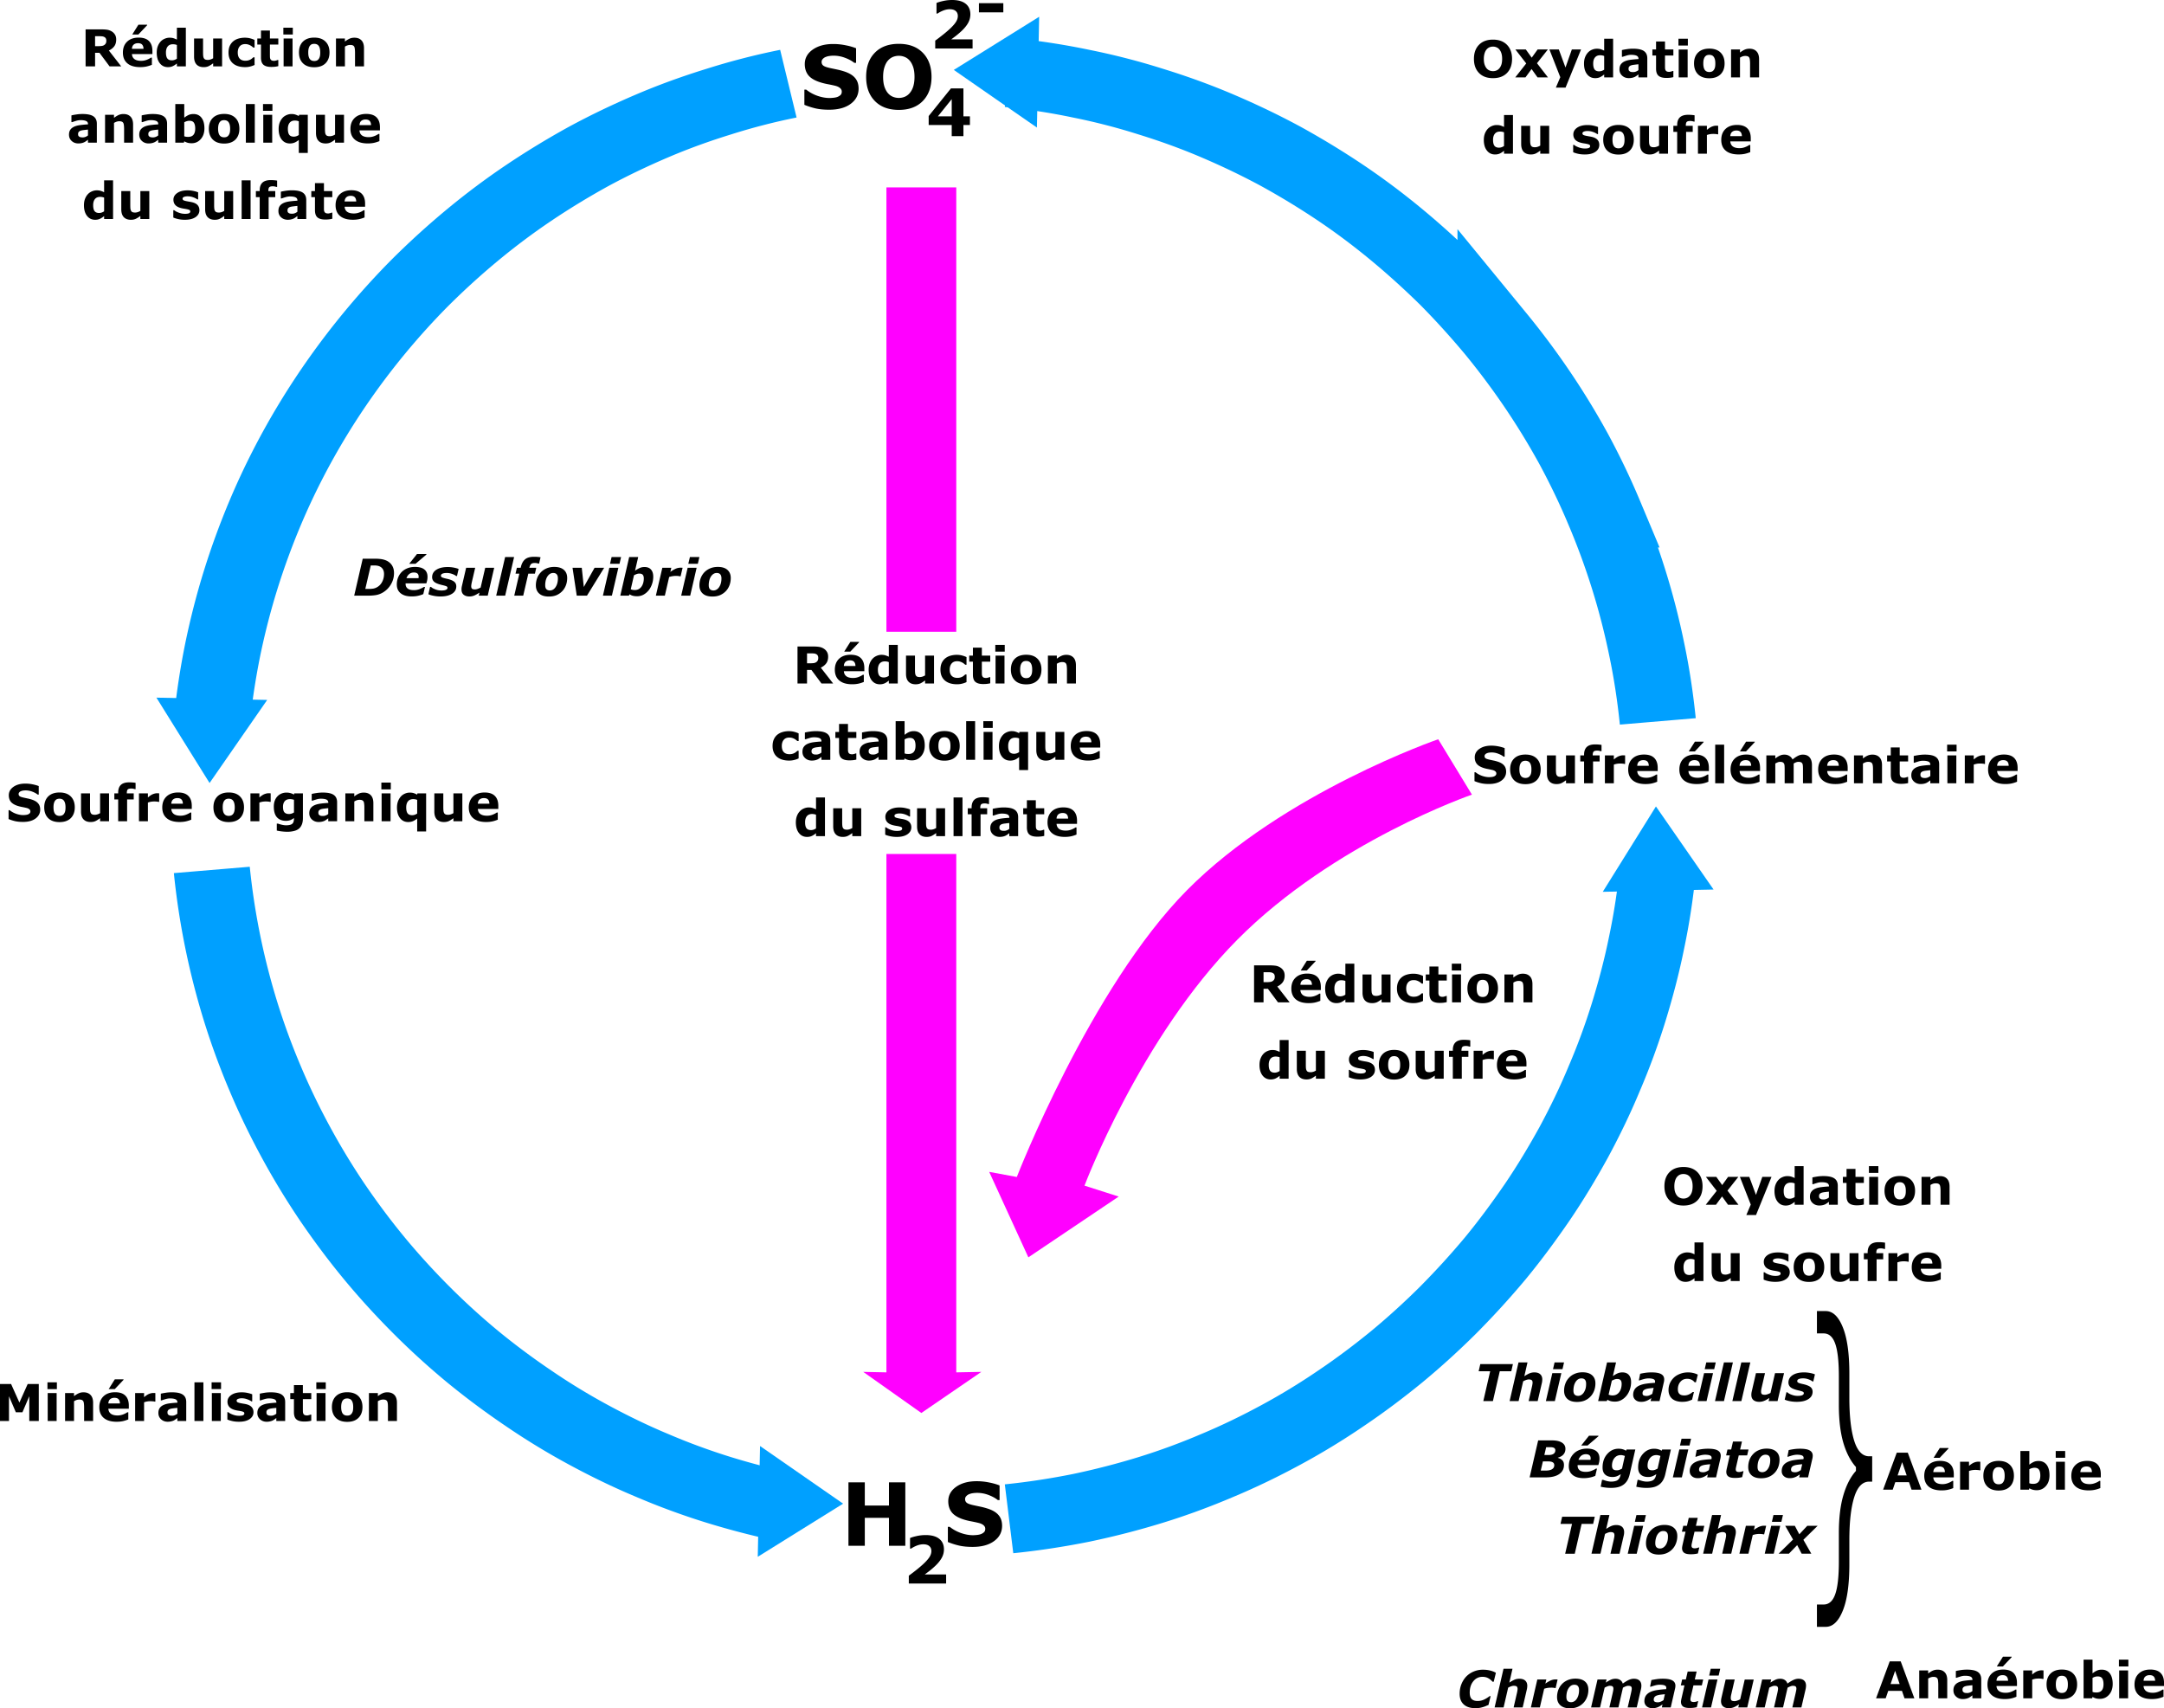 <svg xmlns="http://www.w3.org/2000/svg" viewBox="0 0 595.52 470.06" version="1.0"><path transform="matrix(6.244 0 0 5.677 -246.731 -606.553)" d="M74.261 179.93a31.766 31.766 0 01-3.069-.87 28.36 28.36 0 01-2.942-1.19c-.958-.44-1.892-.94-2.799-1.48a29.513 29.513 0 01-2.641-1.77 33.708 33.708 0 01-2.466-2.02c-.791-.72-1.55-1.48-2.275-2.28s-1.415-1.63-2.068-2.5-1.268-1.78-1.844-2.71c-.576-.94-1.112-1.91-1.605-2.91s-.944-2.02-1.349-3.08a36.83 36.83 0 01-1.078-3.23 38.374 38.374 0 01-1.275-6.88m63.73 0c-.11 1.19-.27 2.35-.49 3.5-.21 1.15-.48 2.27-.79 3.38-.31 1.1-.67 2.18-1.08 3.23-.4 1.06-.85 2.08-1.34 3.08-.5 1-1.03 1.97-1.61 2.91-.58.93-1.19 1.84-1.84 2.71-.66.87-1.35 1.7-2.07 2.5-.73.8-1.49 1.56-2.28 2.28-.79.71-1.611 1.39-2.463 2.02-.852.64-1.733 1.23-2.641 1.77-.907.54-1.841 1.04-2.799 1.48-.958.45-1.94.85-2.942 1.19-1.003.34-2.027.63-3.069.87-1.042.23-2.103.41-3.179.53m0-70.1c1.076.12 2.137.3 3.179.54 1.042.23 2.066.52 3.069.87 1.002.34 1.984.73 2.942 1.18s1.892.94 2.799 1.48c.908.55 1.789 1.14 2.641 1.77s1.673 1.31 2.463 2.03 1.55 1.48 2.28 2.27c.72.8 1.41 1.64 2.07 2.51a36.8 36.8 0 013.45 5.61c.49 1 .94 2.03 1.34 3.08a37.522 37.522 0 011.87 6.61c.22 1.15.38 2.32.49 3.5m-63.73 0c.109-1.18.272-2.35.485-3.5.214-1.14.478-2.27.79-3.37s.672-2.18 1.078-3.24a36.036 36.036 0 014.798-8.69c.653-.87 1.343-1.71 2.068-2.51.725-.79 1.484-1.55 2.275-2.27s1.614-1.4 2.466-2.03 1.733-1.22 2.641-1.77c.907-.54 1.841-1.03 2.799-1.48s1.94-.84 2.942-1.18c1.003-.35 2.027-.64 3.069-.87" stroke="#00a0ff" stroke-width="3.359" fill="none"/><path d="M57.672 215.457l-7.313-11.74-7.313-11.75 15.243.32 15.24.31-7.93 11.43-7.927 11.43zm398.03 6.45l-7.31 11.74-7.32 11.75 15.25-.32 15.24-.31-7.93-11.43-7.93-11.43zm-193.22-202.67l11.75-7.313 11.74-7.313-.31 15.244-.31 15.243-11.44-7.93-11.43-7.931zm-30.46 394.52l-11.75 7.31-11.74 7.31.31-15.24.32-15.24 11.43 7.93 11.43 7.93z" fill="#00a0ff"/><path d="M29.262 11.202c0-.255-.052-.473-.157-.656s-.285-.326-.54-.43a1.93 1.93 0 00-.622-.13 10.96 10.96 0 00-.827-.028h-.951V12.7h.807c.419 0 .77-.02 1.053-.062.282-.04.519-.134.711-.28.182-.142.314-.296.396-.465.087-.173.13-.403.13-.69m4.095 7.061h-3.206l-2.776-3.732h-1.21v3.732h-2.611V8.085h4.402c.602 0 1.119.034 1.552.103s.839.216 1.217.444c.383.228.686.524.909.889.228.36.342.813.342 1.36 0 .752-.176 1.365-.526 1.84-.347.473-.844.867-1.491 1.182l3.398 4.361m8.586-3.384H36.31c.036.602.264 1.062.683 1.381.424.32 1.046.479 1.867.479.519 0 1.023-.094 1.51-.28.488-.188.873-.388 1.156-.602h.273v1.975c-.556.224-1.08.385-1.572.486s-1.037.15-1.634.15c-1.54 0-2.721-.346-3.541-1.039-.82-.693-1.23-1.68-1.23-2.96 0-1.267.387-2.27 1.162-3.008.779-.743 1.845-1.114 3.199-1.114 1.249 0 2.187.317 2.816.95.629.63.944 1.536.944 2.72v.862m-2.448-1.442c-.013-.515-.141-.903-.382-1.162-.242-.26-.618-.39-1.128-.39-.474 0-.864.123-1.169.37-.306.245-.476.64-.513 1.182h3.192m.992-6.631v.137l-2.407 2.55h-1.681l1.688-2.687h2.4m10.657 11.457h-2.461v-.8c-.424.347-.82.602-1.19.766-.369.164-.795.246-1.278.246-.934 0-1.681-.36-2.242-1.08-.561-.72-.841-1.691-.841-2.912 0-.652.094-1.228.28-1.73.192-.506.452-.939.78-1.299.31-.341.686-.606 1.128-.793a3.313 3.313 0 011.326-.287c.46 0 .836.05 1.128.15.296.096.599.22.909.37V7.627h2.461v10.637m-2.461-2.12v-3.766c-.173-.073-.356-.125-.547-.157s-.367-.048-.526-.048c-.647 0-1.133.203-1.456.609-.324.4-.486.959-.486 1.674 0 .752.13 1.3.39 1.641.26.337.677.506 1.251.506.223 0 .46-.041.711-.123a2.59 2.59 0 00.663-.335m12.436 2.119h-2.46v-.848c-.46.347-.875.611-1.253.793-.379.178-.83.267-1.354.267-.848 0-1.502-.244-1.962-.732-.456-.487-.683-1.207-.683-2.16v-4.997h2.474v3.808c0 .387.012.71.034.97.028.256.087.468.178.636a.79.79 0 00.39.37c.177.077.424.116.738.116.21 0 .442-.039.697-.117.251-.077.501-.19.741-.341v-5.442h2.46v7.677m6.33.205c-.67 0-1.28-.08-1.84-.24-.55-.159-1.03-.405-1.44-.737s-.72-.752-.95-1.258c-.22-.506-.33-1.099-.33-1.778 0-.715.12-1.333.35-1.852.25-.52.58-.95 1.01-1.292.41-.324.89-.56 1.43-.711a6.36 6.36 0 011.69-.226c.53 0 1.01.057 1.45.171s.86.262 1.24.445v2.098h-.35a6.385 6.385 0 00-.35-.287 3.207 3.207 0 00-1.1-.567 2.735 2.735 0 00-.78-.103c-.66 0-1.17.21-1.52.63-.35.414-.53.979-.53 1.694 0 .739.18 1.3.54 1.682.37.383.88.574 1.55.574.31 0 .58-.034.83-.102.25-.073.46-.158.62-.253.16-.091.29-.187.41-.287.12-.1.23-.199.33-.294h.35v2.098c-.39.183-.79.326-1.22.431-.42.11-.88.164-1.39.164m9.14-.273c-.27.068-.55.12-.84.157-.3.04-.66.061-1.09.061-.96 0-1.67-.193-2.14-.58-.46-.388-.7-1.051-.7-1.99v-3.589h-1.01v-1.668h1.01V8.393h2.46v2.194h2.31v1.668h-2.31v2.721c0 .269.01.504.01.704.01.2.04.38.11.54.06.16.18.287.34.383.16.091.4.137.71.137.12 0 .29-.028.5-.082s.35-.105.43-.15h.21v1.688m3.92.068h-2.46v-7.677h2.46v7.677m.07-8.77h-2.6V7.627h2.6v1.867m10.1 4.935c0 1.262-.37 2.258-1.1 2.987-.74.725-1.77 1.087-3.1 1.087s-2.37-.362-3.1-1.087c-.74-.729-1.1-1.725-1.1-2.987 0-1.271.36-2.27 1.1-2.994.75-.725 1.78-1.087 3.1-1.087 1.34 0 2.37.365 3.1 1.094.74.729 1.1 1.725 1.1 2.987m-3.02 1.866c.16-.196.27-.43.35-.704.08-.278.12-.66.12-1.148 0-.451-.04-.83-.12-1.135s-.19-.55-.34-.731a1.205 1.205 0 00-.53-.397c-.2-.077-.42-.116-.66-.116s-.45.032-.64.096c-.18.063-.35.19-.52.382-.15.178-.27.422-.36.732s-.13.7-.13 1.169c0 .419.03.784.11 1.093.08.306.19.552.34.739.15.177.32.307.52.39.21.081.44.122.7.122.22 0 .44-.036.64-.109.2-.077.37-.205.52-.383m12.51 1.969h-2.47v-3.808c0-.31-.02-.617-.05-.922-.03-.31-.09-.538-.16-.684a.859.859 0 00-.41-.37c-.17-.077-.41-.115-.73-.115-.22 0-.45.036-.68.109s-.48.19-.75.349v5.441h-2.46v-7.677h2.46v.848a6.44 6.44 0 011.26-.786c.41-.183.85-.274 1.35-.274.83 0 1.47.242 1.94.725s.7 1.205.7 2.167v4.997M24.21 37.261v-1.599c-.332.027-.692.066-1.08.116-.387.045-.681.1-.882.164a1.213 1.213 0 00-.567.342c-.128.145-.191.339-.191.581 0 .159.013.289.041.389a.575.575 0 00.205.287c.104.092.23.16.376.205.145.041.373.062.683.062.246 0 .495-.05.745-.15a2.33 2.33 0 00.67-.397m0 1.19c-.132.1-.296.221-.492.362s-.38.253-.554.335a3.36 3.36 0 01-.752.239 4.12 4.12 0 01-.854.082c-.729 0-1.34-.225-1.832-.677-.492-.451-.738-1.027-.738-1.729 0-.561.125-1.019.376-1.374.25-.356.606-.636 1.066-.841.456-.205 1.021-.351 1.695-.437a29.406 29.406 0 012.099-.192v-.041c0-.424-.173-.715-.52-.875-.346-.164-.856-.246-1.531-.246-.405 0-.838.073-1.299.219-.46.141-.79.25-.991.328h-.225v-1.853a14.16 14.16 0 011.264-.239 10.929 10.929 0 011.764-.143c1.399 0 2.408.216 3.028.649.625.428.937 1.103.937 2.023v5.223H24.21v-.813m12.414.813H34.15v-3.808a8.84 8.84 0 00-.048-.922c-.032-.31-.087-.538-.164-.684a.812.812 0 00-.404-.369c-.173-.078-.417-.116-.731-.116a2.28 2.28 0 00-.684.109 3.695 3.695 0 00-.745.349v5.441h-2.461v-7.677h2.461v.848a6.318 6.318 0 011.258-.786 3.256 3.256 0 011.347-.274c.829 0 1.476.242 1.941.725.47.483.704 1.205.704 2.167v4.997m6.918-2.003v-1.599c-.332.027-.692.066-1.08.116-.387.045-.681.1-.882.164a1.213 1.213 0 00-.567.342c-.128.145-.191.339-.191.581 0 .159.013.289.041.389a.575.575 0 00.205.287c.105.092.23.16.376.205.146.041.373.062.683.062.246 0 .495-.05.745-.15a2.33 2.33 0 00.67-.397m0 1.19c-.132.1-.296.221-.492.362s-.38.253-.554.335a3.36 3.36 0 01-.752.239 4.12 4.12 0 01-.854.082c-.729 0-1.34-.225-1.832-.677-.492-.451-.738-1.027-.738-1.729 0-.561.125-1.019.376-1.374.25-.356.606-.636 1.066-.841.456-.205 1.021-.351 1.695-.437a29.406 29.406 0 012.099-.192v-.041c0-.424-.173-.715-.52-.875-.346-.164-.856-.246-1.531-.246-.405 0-.838.073-1.299.219-.46.141-.79.25-.991.328h-.225v-1.853a14.16 14.16 0 011.264-.239 10.929 10.929 0 011.764-.143c1.399 0 2.408.216 3.028.649.625.428.937 1.103.937 2.023v5.223h-2.441v-.813m12.715-3.131c0 1.207-.335 2.192-1.005 2.953-.665.761-1.497 1.141-2.495 1.141a4.19 4.19 0 01-1.128-.136 3.859 3.859 0 01-.923-.397l-.102.383h-2.359V28.627h2.461v3.76a6.051 6.051 0 011.156-.731c.396-.187.852-.281 1.367-.281.971 0 1.718.351 2.242 1.053.524.697.786 1.661.786 2.892m-2.536.048c0-.684-.116-1.21-.349-1.58-.232-.369-.647-.553-1.244-.553-.232 0-.471.036-.718.109-.246.069-.48.169-.704.301V37.5c.178.064.347.107.506.13.16.023.351.034.574.034.652 0 1.137-.191 1.457-.574.319-.383.478-.957.478-1.722m12.158.061c0 1.262-.37 2.258-1.1 2.987-.74.725-1.77 1.087-3.1 1.087s-2.37-.362-3.1-1.087c-.738-.729-1.105-1.725-1.105-2.987 0-1.271.369-2.269 1.105-2.994.75-.725 1.78-1.087 3.1-1.087 1.34 0 2.37.365 3.1 1.094.74.729 1.1 1.725 1.1 2.987m-3.03 1.866c.16-.196.28-.43.36-.704.08-.278.12-.661.12-1.148 0-.451-.04-.83-.12-1.135s-.2-.549-.34-.731a1.209 1.209 0 00-.53-.397c-.2-.077-.42-.116-.66-.116s-.45.032-.64.096c-.18.063-.35.191-.52.382-.15.178-.27.422-.37.732-.08.31-.13.699-.13 1.169 0 .419.04.784.12 1.094.08.305.19.551.34.738.15.178.32.307.52.389.21.082.44.123.7.123.22 0 .43-.036.64-.109.2-.077.37-.205.51-.383m7.27 1.969h-2.46V28.627h2.46v10.637m4.79 0h-2.46v-7.677h2.46v7.677m.06-8.77h-2.59v-1.867h2.59v1.867m9.73 11.586h-2.47v-3.568c-.4.324-.79.565-1.17.725-.38.159-.81.239-1.29.239-.94 0-1.69-.36-2.25-1.08s-.84-1.691-.84-2.912c0-.652.1-1.228.28-1.73.2-.506.46-.939.78-1.299.31-.341.69-.606 1.13-.793.44-.191.89-.287 1.33-.287.43 0 .79.051 1.08.151.3.095.61.23.94.403l.09-.342h2.39V42.08m-2.47-4.935v-3.767c-.17-.073-.35-.125-.54-.157s-.37-.048-.53-.048c-.65 0-1.13.203-1.45.609-.33.401-.49.959-.49 1.674 0 .752.13 1.299.39 1.641.26.337.68.506 1.25.506.22 0 .46-.041.71-.123.25-.087.47-.198.66-.335m12.44 2.119h-2.46v-.848c-.46.347-.87.611-1.25.793-.38.178-.83.267-1.36.267-.84 0-1.5-.244-1.96-.731-.45-.488-.68-1.208-.68-2.161v-4.997h2.47v3.808c0 .387.01.711.04.971.02.255.08.467.17.635.09.169.22.292.39.37.18.077.43.116.74.116.21 0 .44-.039.7-.116.26-.078.5-.192.74-.342v-5.442h2.46v7.677m9.89-3.384h-5.63c.03.602.26 1.062.68 1.381.43.319 1.05.479 1.87.479.52 0 1.02-.094 1.51-.281.49-.186.87-.387 1.15-.601h.28v1.975c-.56.224-1.08.385-1.57.486-.5.1-1.04.15-1.64.15-1.54 0-2.72-.346-3.54-1.039s-1.23-1.679-1.23-2.96c0-1.267.39-2.269 1.16-3.008.78-.743 1.85-1.114 3.2-1.114 1.25 0 2.19.317 2.82.95.63.629.94 1.536.94 2.721v.861m-2.45-1.442c-.01-.515-.14-.902-.38-1.162s-.62-.39-1.13-.39c-.47 0-.86.123-1.17.369-.3.246-.47.641-.51 1.183h3.19M31.115 60.264h-2.461v-.8c-.424.347-.821.602-1.19.766s-.795.246-1.278.246c-.934 0-1.682-.36-2.242-1.08-.561-.72-.841-1.691-.841-2.912 0-.652.093-1.228.28-1.73.192-.506.451-.939.779-1.299.31-.341.686-.606 1.128-.793a3.321 3.321 0 011.327-.287c.46 0 .836.051 1.127.151.297.095.6.219.91.369v-3.268h2.461v10.637m-2.461-2.119v-3.767a2.456 2.456 0 00-.547-.157 3.22 3.22 0 00-.527-.048c-.647 0-1.132.203-1.456.609-.323.401-.485.959-.485 1.674 0 .752.13 1.299.39 1.641.259.337.676.506 1.251.506.223 0 .46-.041.711-.123a2.61 2.61 0 00.663-.335m12.434 2.119h-2.461v-.848a7.386 7.386 0 01-1.251.793c-.378.178-.829.267-1.353.267-.848 0-1.502-.244-1.962-.731-.456-.488-.684-1.208-.684-2.161v-4.997h2.475v3.808c0 .387.011.711.034.971.027.255.087.467.178.635a.787.787 0 00.389.37c.178.077.424.116.739.116.209 0 .442-.039.697-.116.255-.078.501-.192.738-.342v-5.442h2.461v7.677m13.788-2.434c0 .793-.355 1.434-1.066 1.921-.711.483-1.684.725-2.919.725a8.359 8.359 0 01-1.859-.191c-.556-.128-1.003-.269-1.34-.424v-2.024h.225c.123.087.265.183.424.287.164.101.394.21.691.329.255.104.544.196.868.273.323.073.67.109 1.039.109.483 0 .841-.052 1.073-.157.232-.109.349-.269.349-.478 0-.187-.069-.322-.205-.404-.137-.086-.397-.168-.78-.246a10.45 10.45 0 00-.745-.13 8.634 8.634 0 01-.847-.177c-.698-.183-1.215-.465-1.552-.848-.337-.387-.506-.868-.506-1.442 0-.739.349-1.352 1.046-1.839.702-.493 1.659-.739 2.871-.739.574 0 1.123.06 1.647.178.529.114.941.237 1.238.369v1.942h-.212a4.916 4.916 0 00-1.251-.609 4.348 4.348 0 00-1.415-.239c-.397 0-.732.055-1.005.164-.269.109-.403.264-.403.465 0 .182.061.321.184.417s.413.191.868.287c.251.05.52.1.807.15.292.046.583.105.875.178.647.169 1.126.435 1.435.8.31.36.465.811.465 1.353m9.293 2.434h-2.46v-.848c-.46.347-.88.611-1.25.793-.38.178-.83.267-1.36.267-.85 0-1.5-.244-1.96-.731-.456-.488-.684-1.208-.684-2.161v-4.997h2.474v3.808c0 .387.01.711.04.971.02.255.08.467.17.635.09.169.22.292.39.37.18.077.43.116.74.116.21 0 .44-.039.7-.116.25-.078.5-.192.74-.342v-5.442h2.46v7.677m4.79 0h-2.46V49.627h2.46v10.637m7.3-8.832h-.18a8.348 8.348 0 00-.44-.109 2.408 2.408 0 00-.56-.062c-.48 0-.81.087-.98.26s-.25.508-.25 1.005v.061h1.9v1.668h-1.82v6.009h-2.46v-6.009h-1.05v-1.668h1.05v-.212c0-.938.25-1.643.74-2.112.5-.469 1.26-.704 2.27-.704.37 0 .7.014.99.041.3.023.56.055.79.096v1.736m5.58 6.829v-1.599c-.33.027-.69.066-1.08.116-.39.045-.68.1-.88.164-.25.077-.44.191-.57.342-.13.145-.19.339-.19.581 0 .159.01.289.04.389.03.101.09.196.2.287.11.092.23.16.38.205.15.041.37.062.68.062.25 0 .5-.05.75-.15a2.4 2.4 0 00.67-.397m0 1.19c-.13.1-.3.221-.49.362-.2.141-.38.253-.56.335-.24.109-.49.189-.75.239-.26.055-.54.082-.85.082-.73 0-1.34-.225-1.84-.677-.49-.451-.73-1.027-.73-1.729 0-.561.12-1.019.37-1.374.25-.356.61-.636 1.07-.841.45-.205 1.02-.351 1.69-.437a29.98 29.98 0 012.1-.192v-.041c0-.424-.17-.715-.52-.875-.34-.164-.85-.246-1.53-.246-.4 0-.84.073-1.3.219-.46.141-.79.25-.99.328h-.22v-1.853c.26-.068.68-.148 1.26-.239.59-.096 1.18-.143 1.76-.143 1.4 0 2.41.216 3.03.649.63.428.94 1.103.94 2.023v5.223h-2.44v-.813m9.61.745c-.26.068-.55.12-.84.157-.3.041-.66.061-1.09.061-.96 0-1.67-.193-2.14-.581-.46-.387-.7-1.05-.7-1.989v-3.589h-1.01v-1.668h1.01v-2.194h2.47v2.194h2.3v1.668h-2.3v3.425c.01.201.04.381.11.54.07.16.18.287.34.383.16.091.4.137.71.137.13 0 .29-.028.5-.082.21-.055.35-.105.43-.151h.21v1.689m9.02-3.316h-5.63c.04.602.26 1.062.68 1.381.43.319 1.05.479 1.87.479.52 0 1.02-.094 1.51-.281.49-.186.87-.387 1.16-.601h.27v1.975c-.56.224-1.08.385-1.57.486-.5.1-1.04.15-1.64.15-1.54 0-2.72-.346-3.54-1.039s-1.23-1.679-1.23-2.96c0-1.267.39-2.269 1.16-3.008.78-.743 1.85-1.114 3.2-1.114 1.25 0 2.19.317 2.82.95.63.629.94 1.536.94 2.721v.861m-2.44-1.442c-.02-.515-.15-.902-.39-1.162s-.61-.39-1.13-.39c-.47 0-.86.123-1.16.369-.31.246-.48.641-.52 1.183h3.2M416.109 16.207c0 1.623-.46 2.912-1.39 3.87-.93.952-2.22 1.428-3.86 1.428s-2.92-.476-3.85-1.429c-.93-.957-1.39-2.246-1.39-3.869 0-1.636.46-2.928 1.39-3.876.93-.952 2.21-1.428 3.85-1.428 1.63 0 2.91.476 3.85 1.428.93.948 1.4 2.24 1.4 3.876m-3.48 2.577c.26-.31.44-.674.57-1.093.12-.424.18-.92.18-1.49 0-.611-.07-1.13-.21-1.56a3.138 3.138 0 00-.55-1.038c-.24-.274-.5-.472-.81-.595a2.44 2.44 0 00-.94-.185c-.34 0-.65.06-.95.178-.29.119-.56.315-.8.588-.23.255-.42.608-.56 1.06-.14.446-.22.966-.22 1.558 0 .606.07 1.124.21 1.552.14.424.33.77.55 1.04.23.268.5.466.8.594.31.127.63.191.97.191.33 0 .66-.064.96-.191.31-.132.57-.335.8-.609m13.36 2.51h-2.87l-1.64-2.298-1.68 2.297h-2.81l3.02-3.835-2.98-3.841h2.87l1.62 2.255 1.62-2.255h2.82l-2.99 3.78 3.02 3.896m4.82-2.714l1.75-4.962h2.53l-4.26 10.493h-2.67l1.22-2.871-2.99-7.622h2.59l1.83 4.962m13.11 2.714h-2.46v-.8c-.43.347-.82.602-1.19.766-.37.164-.8.246-1.28.246-.93 0-1.68-.36-2.24-1.08-.56-.72-.84-1.69-.84-2.912 0-.652.09-1.228.28-1.73.19-.505.45-.938.78-1.298a3.15 3.15 0 011.12-.793 3.37 3.37 0 011.33-.287c.46 0 .84.05 1.13.15.29.096.6.219.91.37v-3.268h2.46v10.637m-2.46-2.12v-3.766a2.6 2.6 0 00-.55-.158 3.256 3.256 0 00-.53-.048c-.64 0-1.13.203-1.45.609-.33.4-.49.96-.49 1.675 0 .752.13 1.298.39 1.64.26.338.68.506 1.25.506.23 0 .46-.04.71-.123.26-.087.48-.198.67-.335m9.43.116v-1.6c-.33.028-.69.067-1.08.117-.39.045-.68.1-.88.164-.25.077-.44.191-.57.342-.13.146-.19.34-.19.58 0 .16.01.29.04.39.03.1.1.196.21.288.1.09.23.16.37.205.15.04.38.061.69.061.24 0 .49-.05.74-.15.26-.1.48-.233.67-.397m0 1.19c-.13.1-.29.22-.49.362-.2.141-.38.253-.55.335-.25.11-.5.19-.76.24-.26.054-.54.081-.85.081-.73 0-1.34-.225-1.83-.676-.5-.452-.74-1.028-.74-1.73 0-.56.12-1.018.37-1.374.26-.355.61-.636 1.07-.84.46-.206 1.02-.352 1.7-.438.67-.087 1.37-.15 2.1-.192v-.04c0-.424-.18-.716-.52-.876-.35-.164-.86-.246-1.54-.246-.4 0-.83.073-1.29.219-.46.141-.8.25-1 .328h-.22v-1.852c.26-.069.68-.149 1.26-.24.59-.095 1.18-.143 1.77-.143 1.4 0 2.41.216 3.03.65.62.428.93 1.102.93 2.023v5.222h-2.44v-.813m9.61.745c-.26.068-.54.12-.84.157-.29.041-.66.062-1.09.062-.95 0-1.67-.194-2.13-.581-.47-.388-.7-1.05-.7-1.99v-3.589h-1.01v-1.667h1.01v-2.195h2.46v2.195h2.3v1.667h-2.3v2.721c0 .269 0 .504.01.704 0 .2.04.38.11.54.06.16.17.287.33.383.16.091.4.137.71.137.13 0 .3-.027.5-.082.21-.055.36-.105.44-.15h.2v1.688m3.93.068h-2.46v-7.676h2.46v7.676m.06-8.77h-2.59v-1.866h2.59v1.866m10.11 4.935c0 1.263-.37 2.259-1.11 2.988-.73.724-1.76 1.087-3.1 1.087-1.33 0-2.36-.363-3.1-1.087-.73-.73-1.1-1.725-1.1-2.988 0-1.271.37-2.27 1.11-2.994s1.77-1.087 3.09-1.087c1.34 0 2.38.365 3.11 1.094.73.73 1.1 1.725 1.1 2.987m-3.03 1.867c.16-.196.28-.431.36-.705.08-.278.12-.66.12-1.148 0-.451-.04-.83-.12-1.135-.09-.305-.2-.549-.35-.731a1.179 1.179 0 00-.52-.397 1.908 1.908 0 00-.67-.116c-.23 0-.44.032-.63.096-.18.064-.36.191-.53.383-.15.177-.27.421-.36.731s-.13.7-.13 1.169c0 .42.04.784.12 1.094.07.305.19.551.34.738.14.178.32.308.52.39s.44.123.69.123c.23 0 .44-.037.64-.11.21-.077.38-.205.52-.382m12.52 1.968h-2.48v-3.807c0-.31-.01-.618-.05-.923-.03-.31-.08-.538-.16-.684a.837.837 0 00-.4-.369c-.18-.077-.42-.116-.73-.116-.23 0-.46.036-.69.11s-.47.188-.74.348v5.441h-2.46v-7.676h2.46v.847c.43-.342.85-.604 1.25-.786.41-.182.86-.273 1.35-.273.83 0 1.48.241 1.94.724.47.483.71 1.206.71 2.167v4.997m-67.73 21h-2.46v-.8c-.43.347-.83.602-1.19.766-.37.164-.8.246-1.28.246-.94 0-1.68-.36-2.24-1.08-.57-.72-.85-1.69-.85-2.912 0-.652.1-1.228.28-1.73.2-.505.46-.938.78-1.298a3.19 3.19 0 011.13-.793c.44-.192.89-.287 1.33-.287.46 0 .83.05 1.13.15.29.096.6.22.91.37v-3.269h2.46v10.637m-2.46-2.119v-3.767c-.18-.072-.36-.125-.55-.157s-.37-.048-.53-.048c-.65 0-1.13.203-1.45.61-.33.4-.49.958-.49 1.674 0 .752.13 1.298.39 1.64.26.337.68.506 1.25.506.22 0 .46-.04.71-.123a2.8 2.8 0 00.67-.335m12.43 2.12h-2.46v-.848c-.46.346-.87.61-1.25.793-.38.177-.83.266-1.36.266-.84 0-1.5-.244-1.96-.73-.45-.489-.68-1.209-.68-2.16v-4.999h2.47v3.808c0 .387.01.711.04.971.03.255.08.467.18.636.08.168.21.291.39.37.17.076.42.115.73.115.21 0 .45-.039.7-.116.26-.078.5-.192.74-.342v-5.442h2.46v7.677m13.79-2.433c0 .793-.36 1.433-1.07 1.921-.71.483-1.68.724-2.92.724-.68 0-1.3-.064-1.86-.19-.55-.129-1-.27-1.34-.425v-2.024h.23c.12.087.26.183.42.288.17.1.4.21.69.328.26.105.55.196.87.273.32.073.67.11 1.04.11.48 0 .84-.053 1.07-.158.24-.109.35-.269.35-.478 0-.187-.07-.322-.2-.404-.14-.086-.4-.168-.78-.246a9.987 9.987 0 00-.75-.13 8.18 8.18 0 01-.84-.177c-.7-.183-1.22-.465-1.56-.848-.33-.387-.5-.868-.5-1.442 0-.739.35-1.352 1.04-1.839.71-.492 1.66-.738 2.87-.738.58 0 1.13.06 1.65.177.53.114.94.237 1.24.37v1.941h-.21a4.975 4.975 0 00-1.25-.609 4.391 4.391 0 00-1.42-.239c-.4 0-.73.055-1 .164-.27.11-.41.265-.41.465 0 .182.06.321.19.417.12.096.41.191.87.287.25.05.52.1.8.151.29.045.59.104.88.177.64.17 1.12.436 1.43.8.31.36.47.811.47 1.354m9.49-1.402c0 1.263-.37 2.258-1.11 2.988-.73.724-1.77 1.086-3.1 1.086s-2.36-.362-3.1-1.086c-.74-.73-1.1-1.725-1.1-2.988 0-1.27.37-2.269 1.11-2.994.74-.724 1.77-1.087 3.09-1.087 1.34 0 2.38.365 3.11 1.094s1.1 1.725 1.1 2.987m-3.03 1.866a1.8 1.8 0 00.35-.704c.09-.278.13-.66.13-1.148 0-.45-.04-.829-.13-1.135-.08-.305-.19-.549-.34-.73a1.182 1.182 0 00-.52-.398 1.918 1.918 0 00-.67-.116c-.23 0-.45.032-.63.096-.19.064-.36.191-.53.383-.15.177-.27.421-.36.731s-.13.7-.13 1.17c0 .418.04.783.11 1.093.08.305.2.551.35.738.14.178.31.308.52.39.2.082.43.123.69.123.23 0 .44-.037.64-.11.2-.077.38-.205.52-.383m12.45 1.97h-2.46v-.848c-.45.346-.87.61-1.25.793-.38.177-.83.266-1.35.266-.85 0-1.5-.244-1.96-.73-.46-.489-.69-1.209-.69-2.16v-4.999h2.48v3.808c0 .387.01.711.03.971.03.255.09.467.18.636a.82.82 0 00.39.37c.18.076.42.115.74.115.21 0 .44-.039.69-.116.26-.078.51-.192.74-.342v-5.442h2.46v7.677m7.31-8.832h-.18c-.11-.032-.26-.068-.43-.109a2.496 2.496 0 00-.57-.062c-.48 0-.81.087-.98.26s-.25.508-.25 1.005v.061h1.9v1.668h-1.82v6.01h-2.46v-6.01h-1.05v-1.668h1.05v-.21c0-.94.25-1.644.74-2.114.51-.469 1.26-.704 2.27-.704.37 0 .7.014.99.041.3.023.56.055.79.096v1.736m6.49 3.5h-.21c-.11-.036-.28-.064-.51-.082s-.43-.027-.58-.027c-.35 0-.66.023-.93.068-.27.046-.56.123-.87.233v5.14h-2.46v-7.677h2.46v1.128c.54-.464 1.02-.772 1.42-.922.4-.155.77-.233 1.1-.233.09 0 .19.002.3.007s.2.011.28.02v2.345m8.97 1.948h-5.63c.04.602.27 1.062.68 1.381.43.32 1.05.48 1.87.48.52 0 1.02-.095 1.51-.28.49-.188.87-.389 1.16-.603h.27v1.976c-.56.223-1.08.385-1.57.485s-1.04.15-1.64.15c-1.54 0-2.72-.346-3.54-1.039-.82-.692-1.23-1.679-1.23-2.96 0-1.267.39-2.269 1.16-3.008.78-.742 1.85-1.114 3.2-1.114 1.25 0 2.19.317 2.82.95.63.63.94 1.536.94 2.721v.861m-2.44-1.442c-.02-.515-.15-.902-.39-1.162s-.61-.39-1.12-.39c-.48 0-.87.123-1.17.37-.31.246-.48.64-.52 1.182h3.2M414.479 212.337c0 1.01-.43 1.82-1.28 2.45s-2 .94-3.46.94c-.84 0-1.58-.07-2.21-.22-.62-.15-1.21-.34-1.76-.57v-2.44h.29c.54.43 1.15.77 1.82 1s1.32.35 1.94.35c.16 0 .37-.02.63-.04.26-.03.47-.08.64-.14.2-.08.36-.18.49-.31.13-.12.2-.3.2-.54 0-.23-.1-.42-.29-.58s-.46-.29-.83-.37c-.38-.1-.79-.18-1.21-.26a9.56 9.56 0 01-1.2-.3c-.86-.28-1.48-.66-1.85-1.13-.38-.48-.56-1.07-.56-1.78 0-.95.42-1.72 1.27-2.32s1.94-.9 3.28-.9c.67 0 1.33.07 1.98.2.66.13 1.22.29 1.7.48v2.35h-.28c-.41-.33-.91-.6-1.51-.82-.59-.23-1.2-.34-1.82-.34-.22 0-.43.02-.65.05s-.42.08-.62.17c-.18.06-.33.17-.46.31s-.19.29-.19.47c0 .27.1.48.3.62.21.14.6.27 1.17.39.37.08.73.16 1.07.23.35.07.72.17 1.11.3.78.25 1.36.6 1.73 1.05.37.43.56 1 .56 1.7m9.51-.63c0 1.26-.37 2.26-1.11 2.99-.73.72-1.76 1.08-3.09 1.08s-2.37-.36-3.11-1.08c-.73-.73-1.1-1.73-1.1-2.99 0-1.27.37-2.27 1.11-3 .74-.72 1.78-1.08 3.1-1.08 1.34 0 2.37.36 3.1 1.09.74.73 1.1 1.73 1.1 2.99m-3.03 1.86c.16-.19.28-.43.36-.7.08-.28.12-.66.12-1.15 0-.45-.04-.83-.12-1.13-.08-.31-.2-.55-.34-.73-.15-.19-.32-.32-.53-.4a1.8 1.8 0 00-.66-.12c-.24 0-.45.04-.64.1a1.2 1.2 0 00-.52.38c-.15.18-.28.42-.37.73-.08.31-.13.7-.13 1.17 0 .42.04.79.12 1.1.08.3.19.55.34.73s.32.31.52.39c.21.09.44.13.7.13.22 0 .43-.04.63-.11.21-.08.38-.21.52-.39m12.46 1.97h-2.46v-.84c-.46.34-.87.61-1.25.79s-.83.27-1.36.27c-.84 0-1.5-.25-1.96-.74-.45-.48-.68-1.2-.68-2.16v-4.99h2.47v3.8c0 .39.01.72.04.97.02.26.08.47.17.64s.22.29.39.37c.18.08.43.12.74.12.21 0 .44-.04.7-.12.25-.08.5-.19.74-.34v-5.44h2.46v7.67m7.31-8.83h-.19c-.11-.03-.25-.07-.43-.11-.17-.04-.36-.06-.56-.06-.48 0-.81.09-.98.26s-.26.51-.26 1.01v.06h1.9v1.66h-1.81v6.01h-2.47v-6.01h-1.05v-1.66h1.05v-.22c0-.93.25-1.64.75-2.11s1.26-.7 2.27-.7c.36 0 .69.01.99.04.3.02.56.05.79.1v1.73m6.49 3.5h-.22c-.1-.04-.27-.06-.5-.08-.24-.02-.43-.03-.59-.03a4.992 4.992 0 00-1.79.3v5.14h-2.46v-7.67h2.46v1.12c.54-.46 1.01-.77 1.41-.92s.77-.23 1.11-.23c.09 0 .18 0 .29.01.11 0 .21.01.29.02v2.34m8.97 1.95h-5.63c.03.6.26 1.06.68 1.38s1.05.48 1.87.48c.52 0 1.02-.09 1.51-.28.48-.19.87-.39 1.15-.6h.28v1.97c-.56.23-1.08.39-1.58.49-.49.1-1.03.15-1.63.15-1.54 0-2.72-.35-3.54-1.04s-1.23-1.68-1.23-2.96c0-1.27.39-2.27 1.16-3.01.78-.74 1.85-1.11 3.2-1.11 1.25 0 2.19.31 2.82.95.62.63.94 1.53.94 2.72v.86m-2.45-1.44c-.01-.52-.14-.91-.38-1.16-.24-.26-.62-.39-1.13-.39-.47 0-.86.12-1.17.36-.3.25-.47.64-.51 1.19h3.19m16.53 1.44h-5.63c.04.6.26 1.06.68 1.38.43.32 1.05.48 1.87.48.52 0 1.02-.09 1.51-.28s.87-.39 1.15-.6h.28v1.97c-.56.23-1.08.39-1.57.49-.5.1-1.04.15-1.64.15-1.54 0-2.72-.35-3.54-1.04s-1.23-1.68-1.23-2.96c0-1.27.39-2.27 1.16-3.01.78-.74 1.85-1.11 3.2-1.11 1.25 0 2.19.31 2.82.95.63.63.94 1.53.94 2.72v.86m-2.45-1.44c-.01-.52-.14-.91-.38-1.16-.24-.26-.62-.39-1.13-.39-.47 0-.86.12-1.17.36-.3.25-.47.64-.51 1.19h3.19m1-6.63v.13l-2.41 2.55h-1.68l1.69-2.68h2.4m5.65 11.45h-2.46v-10.63h2.46v10.63m9.88-3.38h-5.63c.04.6.26 1.06.68 1.38.43.32 1.05.48 1.87.48.52 0 1.02-.09 1.51-.28s.87-.39 1.16-.6h.27v1.97c-.56.23-1.08.39-1.57.49s-1.04.15-1.64.15c-1.54 0-2.72-.35-3.54-1.04s-1.23-1.68-1.23-2.96c0-1.27.39-2.27 1.16-3.01.78-.74 1.85-1.11 3.2-1.11 1.25 0 2.19.31 2.82.95.63.63.94 1.53.94 2.72v.86m-2.44-1.44c-.02-.52-.15-.91-.39-1.16-.24-.26-.61-.39-1.12-.39-.48 0-.87.12-1.17.36-.31.25-.48.64-.52 1.19h3.2m.99-6.63v.13l-2.41 2.55h-1.68l1.69-2.68h2.4m10.7 6.01v5.44h-2.48v-3.83c0-.38-.01-.69-.03-.95-.01-.27-.06-.48-.15-.64a.686.686 0 00-.37-.36c-.17-.08-.4-.12-.7-.12-.24 0-.48.05-.7.15-.23.1-.44.2-.62.31v5.44h-2.46v-7.67h2.46v.84c.42-.33.83-.59 1.22-.77.38-.19.81-.29 1.28-.29.51 0 .96.12 1.34.35.39.22.69.55.91.99.49-.42.97-.74 1.44-.98.46-.24.92-.36 1.36-.36.83 0 1.46.25 1.89.75s.65 1.21.65 2.15v4.99h-2.47v-3.83c0-.38-.01-.7-.03-.96s-.06-.47-.14-.63a.72.72 0 00-.37-.36c-.17-.08-.41-.12-.72-.12-.2 0-.4.04-.6.11-.19.07-.43.19-.71.35m14.87 2.06h-5.63c.03.6.26 1.06.68 1.38.43.32 1.05.48 1.87.48.52 0 1.02-.09 1.51-.28s.87-.39 1.15-.6h.28v1.97c-.56.23-1.08.39-1.58.49-.49.1-1.03.15-1.63.15-1.54 0-2.72-.35-3.54-1.04s-1.23-1.68-1.23-2.96c0-1.27.39-2.27 1.16-3.01.78-.74 1.85-1.11 3.2-1.11 1.25 0 2.19.31 2.82.95.63.63.94 1.53.94 2.72v.86m-2.45-1.44c-.01-.52-.14-.91-.38-1.16-.24-.26-.62-.39-1.13-.39-.47 0-.86.12-1.17.36-.3.25-.47.64-.51 1.19h3.19m11.9 4.82h-2.48v-3.8c0-.31-.01-.62-.04-.93-.04-.31-.09-.53-.17-.68-.09-.17-.22-.29-.4-.37s-.42-.12-.73-.12c-.23 0-.45.04-.69.11-.22.08-.47.19-.74.35v5.44h-2.46v-7.67h2.46v.84c.44-.34.85-.6 1.26-.78.4-.18.85-.28 1.34-.28.83 0 1.48.25 1.94.73.47.48.71 1.2.71 2.17v4.99m7.18-.06c-.27.06-.55.12-.85.15-.29.04-.65.06-1.08.06-.96 0-1.67-.19-2.14-.58-.47-.38-.7-1.05-.7-1.99v-3.59h-1.01v-1.66h1.01v-2.2h2.46v2.2h2.31v1.66h-2.31v2.73c0 .26 0 .5.01.7 0 .2.04.38.11.54.06.16.17.29.33.38.17.09.4.14.71.14.13 0 .3-.03.5-.08.21-.06.36-.11.44-.15h.21v1.69m6.11-1.94v-1.6c-.34.03-.7.07-1.08.12-.39.04-.68.1-.89.16-.24.08-.43.19-.56.34s-.19.34-.19.58c0 .16.01.29.04.39.02.1.09.2.2.29s.23.16.38.21c.14.04.37.06.68.06.25 0 .5-.05.75-.15s.48-.24.67-.4m0 1.19c-.14.1-.3.22-.5.36-.19.14-.38.26-.55.34-.24.11-.49.19-.75.24s-.55.08-.86.08c-.72 0-1.34-.23-1.83-.68s-.74-1.03-.74-1.73c0-.56.13-1.02.38-1.37.25-.36.61-.64 1.07-.84.45-.21 1.02-.35 1.69-.44.68-.09 1.38-.15 2.1-.19v-.04c0-.43-.17-.72-.52-.88s-.86-.24-1.53-.24c-.41 0-.84.07-1.3.22-.46.14-.79.25-.99.32h-.23v-1.85c.26-.07.69-.15 1.27-.24.59-.09 1.17-.14 1.76-.14 1.4 0 2.41.21 3.03.65.63.43.94 1.1.94 2.02v5.22h-2.44v-.81m7.16.81h-2.46v-7.67h2.46v7.67m.07-8.77h-2.6v-1.86h2.6v1.86m7.82 3.44h-.22c-.1-.04-.27-.06-.5-.08-.24-.02-.43-.03-.59-.03-.35 0-.66.02-.93.07-.26.05-.55.12-.86.23v5.14h-2.46v-7.67h2.46v1.12c.54-.46 1.01-.77 1.41-.92s.77-.23 1.11-.23c.09 0 .18 0 .29.01.11 0 .21.01.29.02v2.34m8.97 1.95h-5.63c.03.6.26 1.06.68 1.38s1.05.48 1.87.48c.51 0 1.02-.09 1.51-.28.48-.19.87-.39 1.15-.6h.27v1.97c-.55.23-1.08.39-1.57.49s-1.03.15-1.63.15c-1.54 0-2.72-.35-3.54-1.04s-1.23-1.68-1.23-2.96c0-1.27.38-2.27 1.16-3.01s1.85-1.11 3.2-1.11c1.25 0 2.19.31 2.82.95.62.63.94 1.53.94 2.72v.86m-2.45-1.44c-.01-.52-.14-.91-.38-1.16-.24-.26-.62-.39-1.13-.39-.47 0-.86.12-1.17.36-.3.25-.47.64-.51 1.19h3.19M225.179 181.017c0-.25-.05-.47-.16-.65-.1-.19-.28-.33-.54-.43-.17-.08-.38-.12-.62-.13-.23-.02-.51-.03-.82-.03h-.95v2.74h.8c.42 0 .77-.02 1.05-.06.29-.04.52-.14.72-.28.18-.14.31-.3.39-.47.09-.17.13-.4.13-.69m4.1 7.06h-3.21l-2.77-3.73h-1.21v3.73h-2.62v-10.18h4.41c.6 0 1.12.04 1.55.11s.84.21 1.21.44c.39.23.69.53.91.89.23.36.35.81.35 1.36 0 .75-.18 1.37-.53 1.84s-.84.87-1.49 1.18l3.4 4.36m8.58-3.38h-5.63c.04.6.26 1.06.68 1.38.43.32 1.05.48 1.87.48.52 0 1.02-.09 1.51-.28s.87-.39 1.16-.6h.27v1.97c-.56.23-1.08.39-1.57.49-.5.1-1.04.15-1.64.15-1.54 0-2.72-.35-3.54-1.04s-1.23-1.68-1.23-2.96c0-1.27.39-2.27 1.16-3.01.78-.74 1.85-1.11 3.2-1.11 1.25 0 2.19.31 2.82.95.63.63.94 1.53.94 2.72v.86m-2.44-1.44c-.02-.52-.15-.9-.39-1.16s-.61-.39-1.13-.39c-.47 0-.86.12-1.16.36-.31.25-.48.65-.52 1.19h3.2m.99-6.63v.13l-2.41 2.55h-1.68l1.69-2.68h2.4m10.65 11.45h-2.46v-.8c-.42.35-.82.61-1.19.77s-.79.25-1.27.25c-.94 0-1.69-.36-2.25-1.08s-.84-1.7-.84-2.92c0-.65.1-1.22.28-1.73.19-.5.45-.93.78-1.29.31-.35.69-.61 1.13-.8s.88-.29 1.33-.29c.46 0 .83.06 1.12.16.3.09.6.21.91.36v-3.26h2.46v10.63m-2.46-2.12v-3.76c-.17-.08-.35-.13-.54-.16-.2-.03-.37-.05-.53-.05-.65 0-1.13.21-1.46.61-.32.4-.48.96-.48 1.68 0 .75.13 1.29.39 1.64.26.33.67.5 1.25.5.22 0 .46-.04.71-.12.25-.09.47-.2.66-.34m12.44 2.12h-2.46v-.84c-.46.34-.88.61-1.25.79-.38.18-.83.27-1.36.27-.85 0-1.5-.25-1.96-.74-.46-.48-.68-1.2-.68-2.16v-4.99h2.47v3.8c0 .39.01.72.04.98.02.25.08.46.17.63s.22.29.39.37c.18.08.43.12.74.12.21 0 .44-.04.7-.12.25-.08.5-.19.74-.34v-5.44h2.46v7.67m6.33.21c-.67 0-1.29-.08-1.84-.24s-1.03-.41-1.44-.74-.72-.75-.95-1.26c-.22-.5-.33-1.09-.33-1.77 0-.72.12-1.34.35-1.86.25-.52.58-.95 1.01-1.29.41-.32.89-.56 1.43-.71a6.38 6.38 0 011.69-.23c.53 0 1.01.06 1.45.18.44.11.86.26 1.24.44v2.1h-.35c-.1-.08-.21-.18-.35-.29-.13-.11-.29-.21-.49-.32-.19-.1-.39-.18-.62-.25-.22-.06-.48-.1-.78-.1-.65 0-1.16.21-1.51.63s-.53.98-.53 1.7c0 .73.18 1.29.54 1.68.37.38.88.57 1.55.57.31 0 .58-.03.83-.1s.46-.16.62-.25.29-.19.41-.29.23-.2.33-.29h.35v2.09a5.7 5.7 0 01-1.22.43c-.42.11-.88.17-1.39.17m9.14-.27c-.27.06-.55.12-.84.15-.3.04-.66.06-1.09.06-.96 0-1.67-.19-2.14-.58-.46-.38-.7-1.05-.7-1.99v-3.59h-1.01v-1.66h1.01v-2.2h2.46v2.2h2.31v1.66h-2.31v2.73c0 .26.01.5.01.7s.04.38.11.54c.06.16.18.29.33.38.17.09.41.14.72.14.12 0 .29-.03.49-.08.21-.06.36-.11.44-.15h.21v1.69m3.92.06h-2.46v-7.67h2.46v7.67m.07-8.77h-2.6v-1.86h2.6v1.86m10.1 4.94c0 1.26-.37 2.26-1.1 2.99-.74.72-1.77 1.08-3.1 1.08s-2.37-.36-3.1-1.08c-.74-.73-1.11-1.73-1.11-2.99 0-1.27.37-2.27 1.11-3 .74-.72 1.78-1.08 3.1-1.08 1.34 0 2.37.36 3.1 1.09.74.73 1.1 1.73 1.1 2.99m-3.03 1.86c.16-.19.28-.43.36-.7.08-.28.12-.66.12-1.15 0-.45-.04-.83-.12-1.13-.08-.31-.2-.55-.34-.73-.15-.19-.32-.32-.53-.4-.2-.08-.42-.12-.66-.12s-.45.04-.64.1c-.18.06-.35.19-.52.38-.15.18-.27.42-.37.73-.08.31-.13.7-.13 1.17 0 .42.04.79.12 1.1.08.3.19.55.34.73s.32.31.52.39c.21.09.44.13.7.13.22 0 .43-.04.64-.11.2-.08.37-.21.51-.39m12.52 1.97h-2.47v-3.8c0-.31-.02-.62-.05-.93s-.09-.53-.17-.68a.802.802 0 00-.4-.37c-.17-.08-.42-.12-.73-.12-.22 0-.45.04-.68.11-.23.08-.48.19-.75.35v5.44h-2.46v-7.67h2.46v.84c.44-.34.86-.6 1.26-.78s.85-.28 1.35-.28c.83 0 1.47.25 1.94.73s.7 1.2.7 2.17v4.99m-78.92 21.21c-.67 0-1.28-.08-1.84-.24-.55-.16-1.03-.41-1.44-.74s-.72-.75-.94-1.26c-.23-.5-.34-1.09-.34-1.77 0-.72.12-1.34.36-1.86s.57-.95 1-1.29c.42-.32.89-.56 1.44-.71.54-.15 1.1-.23 1.69-.23.52 0 1 .06 1.44.18.45.11.86.26 1.24.44v2.1h-.35c-.09-.08-.21-.18-.35-.29-.13-.11-.29-.21-.49-.32-.18-.1-.39-.18-.61-.25-.23-.06-.49-.1-.78-.1-.66 0-1.16.21-1.52.63-.35.42-.53.98-.53 1.7 0 .73.18 1.29.54 1.68.37.38.88.57 1.55.57a2.843 2.843 0 001.45-.35c.16-.09.3-.19.41-.29.12-.1.23-.2.33-.29h.35v2.09a5.7 5.7 0 01-1.22.43 5.4 5.4 0 01-1.39.17m8.88-2.21v-1.6c-.33.03-.69.07-1.08.12-.39.04-.68.1-.88.16-.25.08-.44.19-.57.34s-.19.34-.19.58c0 .16.01.29.04.39s.1.2.21.29c.1.09.23.16.37.21.15.04.38.06.69.06.24 0 .49-.05.74-.15.26-.1.48-.24.67-.4m0 1.19c-.13.1-.3.22-.49.36-.2.14-.38.26-.56.34-.24.11-.49.19-.75.24s-.54.08-.85.08c-.73 0-1.34-.23-1.83-.68-.5-.45-.74-1.03-.74-1.73 0-.56.12-1.02.37-1.37.25-.36.61-.64 1.07-.84.46-.21 1.02-.35 1.7-.44.67-.09 1.37-.15 2.09-.19v-.04c0-.43-.17-.72-.52-.88-.34-.16-.85-.24-1.53-.24-.4 0-.84.07-1.3.22-.46.14-.79.25-.99.32h-.22v-1.85c.26-.07.68-.15 1.26-.24.59-.09 1.18-.14 1.77-.14 1.39 0 2.4.21 3.02.65.63.43.94 1.1.94 2.02v5.22h-2.44v-.81m9.61.75c-.26.06-.54.12-.84.15-.3.04-.66.06-1.09.06-.95 0-1.67-.19-2.14-.58-.46-.38-.69-1.05-.69-1.99v-3.59h-1.01v-1.66h1.01v-2.2h2.46v2.2h2.3v1.66h-2.3V206.497c.01.2.05.38.11.54.07.16.18.29.34.38s.4.14.71.14c.13 0 .29-.03.5-.08.21-.06.35-.11.44-.15h.2v1.69m6.11-1.94v-1.6c-.33.03-.69.07-1.08.12-.38.04-.68.1-.88.16-.25.08-.43.19-.57.34-.12.15-.19.34-.19.58 0 .16.02.29.04.39.03.1.1.2.21.29.1.09.23.16.37.21.15.04.38.06.69.06.24 0 .49-.05.74-.15.26-.1.48-.24.67-.4m0 1.19c-.13.1-.29.22-.49.36s-.38.26-.55.34c-.24.11-.5.19-.75.24-.26.05-.55.08-.86.08-.73 0-1.34-.23-1.83-.68s-.74-1.03-.74-1.73c0-.56.13-1.02.38-1.37.25-.36.6-.64 1.06-.84.46-.21 1.02-.35 1.7-.44.67-.09 1.37-.15 2.1-.19v-.04c0-.43-.18-.72-.52-.88-.35-.16-.86-.24-1.53-.24-.41 0-.84.07-1.3.22-.46.14-.79.25-.99.32h-.23v-1.85c.26-.07.68-.15 1.26-.24.59-.09 1.18-.14 1.77-.14 1.4 0 2.41.21 3.03.65.62.43.93 1.1.93 2.02v5.22h-2.44v-.81m12.72-3.13c0 1.21-.34 2.19-1.01 2.95-.66.76-1.49 1.14-2.49 1.14-.43 0-.81-.04-1.13-.13s-.63-.23-.92-.4l-.11.38h-2.35v-10.63h2.46v3.76c.38-.3.76-.55 1.15-.73.4-.19.85-.29 1.37-.29.97 0 1.72.36 2.24 1.06.53.69.79 1.66.79 2.89m-2.54.05c0-.69-.11-1.21-.35-1.58-.23-.37-.64-.56-1.24-.56-.23 0-.47.04-.72.11s-.48.17-.7.3v3.86c.17.06.34.11.5.13s.35.03.58.03c.65 0 1.13-.19 1.45-.57s.48-.96.48-1.72m12.16.06c0 1.26-.37 2.26-1.1 2.99-.74.72-1.77 1.08-3.1 1.08s-2.37-.36-3.1-1.08c-.74-.73-1.11-1.73-1.11-2.99 0-1.27.37-2.27 1.11-3 .74-.72 1.78-1.08 3.1-1.08 1.34 0 2.37.36 3.1 1.09.74.73 1.1 1.73 1.1 2.99m-3.03 1.86c.16-.19.28-.43.36-.7.08-.28.12-.66.12-1.15 0-.45-.04-.83-.12-1.13-.08-.31-.2-.55-.34-.73-.15-.19-.32-.32-.53-.4-.2-.08-.42-.12-.66-.12s-.45.04-.64.1c-.18.06-.35.19-.52.38-.15.18-.27.42-.37.73-.08.31-.13.7-.13 1.17 0 .42.04.79.12 1.1.08.3.19.55.34.73s.32.31.52.39c.21.09.44.13.7.13.22 0 .43-.04.63-.11.21-.08.38-.21.52-.39m7.27 1.97h-2.46v-10.63h2.46v10.63m4.79 0h-2.46v-7.67h2.46v7.67m.06-8.77h-2.59v-1.86h2.59v1.86m9.73 11.59h-2.47v-3.57c-.4.33-.79.57-1.17.73s-.81.24-1.29.24c-.94 0-1.69-.36-2.25-1.08s-.84-1.7-.84-2.92c0-.65.1-1.22.28-1.73.2-.5.45-.93.78-1.29.31-.35.69-.61 1.13-.8s.89-.29 1.33-.29c.43 0 .79.06 1.08.16.3.09.61.23.94.4l.09-.34h2.39v10.49m-2.47-4.94v-3.76c-.17-.08-.35-.13-.54-.16s-.37-.05-.53-.05c-.65 0-1.13.21-1.46.61-.32.4-.48.96-.48 1.68 0 .75.13 1.29.39 1.64.26.33.68.5 1.25.5.22 0 .46-.04.71-.12.25-.09.47-.2.66-.34m12.44 2.12h-2.46v-.84c-.46.34-.87.61-1.25.79s-.83.27-1.36.27c-.84 0-1.5-.25-1.96-.74-.45-.48-.68-1.2-.68-2.16v-4.99h2.47v3.8c0 .39.01.72.04.98.02.25.08.46.17.63s.22.29.39.37c.18.08.43.12.74.12.21 0 .44-.04.7-.12.25-.08.5-.19.74-.34v-5.44h2.46v7.67m9.89-3.38h-5.63c.03.6.26 1.06.68 1.38.43.32 1.05.48 1.87.48.52 0 1.02-.09 1.51-.28s.87-.39 1.15-.6h.28v1.97c-.56.23-1.08.39-1.58.49-.49.1-1.03.15-1.63.15-1.54 0-2.72-.35-3.54-1.04s-1.23-1.68-1.23-2.96c0-1.27.39-2.27 1.16-3.01.78-.74 1.85-1.11 3.2-1.11 1.25 0 2.19.31 2.82.95.63.63.94 1.53.94 2.72v.86m-2.45-1.44c-.01-.52-.14-.9-.38-1.16s-.62-.39-1.13-.39c-.47 0-.86.12-1.17.36-.3.25-.47.65-.51 1.19h3.19m-73.31 25.82h-2.46v-.8c-.42.35-.82.61-1.19.77-.36.16-.79.25-1.27.25-.94 0-1.69-.36-2.25-1.08s-.84-1.7-.84-2.92c0-.65.1-1.22.28-1.73.19-.5.45-.93.78-1.29.31-.35.69-.61 1.13-.8s.88-.29 1.33-.29c.46 0 .83.06 1.12.16.3.09.6.21.91.36v-3.26h2.46v10.63m-2.46-2.12v-3.76c-.17-.08-.35-.13-.54-.16s-.37-.05-.53-.05c-.65 0-1.13.21-1.46.61-.32.4-.48.96-.48 1.68 0 .75.13 1.29.39 1.64.26.33.68.5 1.25.5.22 0 .46-.04.71-.12.25-.09.47-.2.66-.34m12.44 2.12h-2.46v-.84c-.46.34-.88.61-1.25.79-.38.18-.83.27-1.36.27-.84 0-1.5-.25-1.96-.74-.45-.48-.68-1.2-.68-2.16v-4.99h2.47v3.8c0 .39.01.72.04.98.02.25.08.46.17.63s.22.29.39.37c.18.08.43.12.74.12.21 0 .44-.04.7-.12.25-.08.5-.19.74-.34v-5.44h2.46v7.67m13.79-2.43c0 .79-.36 1.43-1.07 1.92-.71.48-1.68.73-2.92.73-.68 0-1.3-.07-1.86-.2-.55-.12-1-.26-1.34-.42v-2.02h.23c.12.08.26.18.42.28.17.1.4.21.69.33.26.11.55.2.87.28.32.07.67.1 1.04.1.48 0 .84-.05 1.07-.15.23-.11.35-.27.35-.48 0-.19-.07-.32-.2-.4-.14-.09-.4-.17-.78-.25-.19-.04-.43-.08-.75-.13-.31-.05-.59-.11-.85-.18-.69-.18-1.21-.46-1.55-.85-.34-.38-.5-.86-.5-1.44 0-.74.34-1.35 1.04-1.84s1.66-.74 2.87-.74c.58 0 1.13.06 1.65.18.53.12.94.24 1.24.37v1.94h-.21c-.37-.25-.79-.45-1.26-.61-.46-.15-.93-.23-1.41-.23-.4 0-.73.05-1.01.16-.26.11-.4.26-.4.46 0 .19.06.33.19.42.12.1.41.19.86.29.25.05.52.1.81.15.29.04.58.1.88.18.64.17 1.12.43 1.43.8.31.36.47.81.47 1.35m9.29 2.43h-2.46v-.84c-.46.34-.88.61-1.26.79-.37.18-.83.27-1.35.27-.85 0-1.5-.25-1.96-.74-.46-.48-.68-1.2-.68-2.16v-4.99h2.47v3.8c0 .39.01.72.03.98.03.25.09.46.18.63s.22.29.39.37c.18.08.43.12.74.12.21 0 .44-.04.7-.12.25-.08.5-.19.74-.34v-5.44h2.46v7.67m4.79 0h-2.46v-10.63h2.46v10.63m7.3-8.83h-.19c-.1-.03-.25-.07-.43-.11-.17-.04-.36-.06-.56-.06-.48 0-.81.09-.98.26s-.25.51-.25 1.01v.06h1.9v1.66h-1.82v6.01h-2.46v-6.01h-1.06v-1.66h1.06v-.22c0-.93.25-1.64.74-2.11.5-.47 1.26-.7 2.27-.7.37 0 .7.01.99.04.3.02.56.05.79.1v1.73m5.58 6.83v-1.6c-.34.03-.7.07-1.08.12-.39.04-.68.1-.88.16-.25.08-.44.19-.57.34s-.19.34-.19.58c0 .16.01.29.04.39.02.1.09.2.2.29s.23.16.38.21c.14.04.37.06.68.06.25 0 .5-.05.75-.15s.48-.24.67-.4m0 1.19c-.13.1-.3.22-.49.36-.2.14-.39.26-.56.34-.24.11-.49.19-.75.24s-.55.08-.86.08c-.72 0-1.33-.23-1.83-.68-.49-.45-.74-1.03-.74-1.73 0-.56.13-1.02.38-1.37.25-.36.61-.64 1.07-.84.45-.21 1.02-.35 1.69-.44.68-.09 1.38-.15 2.1-.19v-.04c0-.43-.17-.72-.52-.88-.34-.16-.86-.24-1.53-.24-.41 0-.84.07-1.3.22-.46.14-.79.25-.99.32h-.23v-1.85c.26-.07.69-.15 1.27-.24.59-.09 1.17-.14 1.76-.14 1.4 0 2.41.21 3.03.65.63.43.94 1.1.94 2.02v5.22h-2.44v-.81m9.61.75c-.27.06-.55.12-.84.15-.3.04-.66.06-1.09.06-.96 0-1.67-.19-2.14-.58-.46-.38-.7-1.05-.7-1.99v-3.59h-1.01v-1.66h1.01v-2.2h2.46v2.2h2.31v1.66h-2.31v2.73c0 .26.01.5.01.7.01.2.04.38.11.54.06.16.18.29.34.38s.4.14.71.14a2.762 2.762 0 00.93-.23h.21v1.69m9.02-3.32h-5.63c.04.6.26 1.06.68 1.38.43.32 1.05.48 1.87.48.52 0 1.02-.09 1.51-.28s.87-.39 1.16-.6h.27v1.97c-.56.23-1.08.39-1.57.49-.5.1-1.04.15-1.64.15-1.54 0-2.72-.35-3.54-1.04s-1.23-1.68-1.23-2.96c0-1.27.39-2.27 1.16-3.01.78-.74 1.85-1.11 3.2-1.11 1.25 0 2.19.31 2.82.95.63.63.94 1.53.94 2.72v.86m-2.45-1.44c-.01-.52-.14-.9-.38-1.16s-.62-.39-1.13-.39c-.47 0-.86.12-1.16.36-.31.25-.48.65-.52 1.19h3.19M11.062 222.777c0 1.01-.426 1.82-1.278 2.45-.848.63-2.001.94-3.459.94-.843 0-1.579-.07-2.208-.22-.624-.15-1.21-.34-1.757-.57v-2.44h.287c.543.43 1.149.77 1.819 1 .674.23 1.321.35 1.941.35.16 0 .369-.02.629-.04.26-.03.472-.08.636-.14.2-.08.364-.18.492-.31.132-.12.198-.3.198-.54 0-.23-.095-.42-.287-.58-.187-.16-.462-.29-.827-.37a26.61 26.61 0 00-1.217-.26 9.949 9.949 0 01-1.196-.3c-.857-.28-1.474-.66-1.853-1.13-.373-.48-.56-1.07-.56-1.78 0-.95.424-1.72 1.271-2.32.853-.6 1.946-.9 3.282-.9.669 0 1.33.07 1.982.2.656.13 1.224.29 1.702.48v2.35h-.28c-.41-.33-.914-.6-1.511-.82a5.192 5.192 0 00-1.818-.34c-.219 0-.438.02-.656.05a2.27 2.27 0 00-.623.17c-.177.06-.33.17-.458.31a.671.671 0 00-.191.47c0 .27.103.48.308.62.205.15.592.27 1.162.39.373.08.731.16 1.073.23.346.07.718.17 1.114.3.78.26 1.354.6 1.723 1.05.374.43.56 1 .56 1.7m9.516-.63c0 1.26-.369 2.26-1.107 2.99-.734.72-1.766 1.08-3.097 1.08s-2.365-.36-3.104-1.08c-.733-.73-1.1-1.73-1.1-2.99 0-1.27.369-2.27 1.107-3 .743-.72 1.775-1.08 3.097-1.08 1.34 0 2.374.36 3.104 1.09.733.73 1.1 1.73 1.1 2.99m-3.028 1.87c.159-.2.278-.44.355-.71.082-.28.123-.66.123-1.15 0-.45-.041-.83-.123-1.13-.082-.31-.196-.55-.342-.73-.145-.19-.321-.32-.526-.4s-.426-.12-.663-.12-.449.04-.636.1c-.182.06-.357.19-.526.38-.151.18-.271.42-.362.73-.087.31-.13.7-.13 1.17 0 .42.038.79.116 1.1.077.3.191.55.342.73.146.18.319.31.519.39.205.09.438.13.698.13.223 0 .435-.04.635-.11.205-.08.378-.21.52-.38m12.455 1.96h-2.461v-.84c-.456.34-.873.61-1.251.79s-.829.27-1.354.27c-.847 0-1.501-.25-1.961-.74-.456-.48-.684-1.2-.684-2.16v-4.99h2.475v3.8c0 .39.011.72.034.98.027.25.086.46.177.63.087.17.217.29.39.37.178.08.424.12.738.12.21 0 .442-.04.698-.12.255-.08.501-.19.738-.34v-5.44h2.461v7.67m7.307-8.83h-.184c-.109-.03-.253-.07-.431-.11-.173-.04-.36-.06-.56-.06-.483 0-.812.09-.985.26-.168.17-.253.51-.253 1.01v.06H36.8v1.67h-1.819v6H32.52v-6h-1.052v-1.67h1.052v-.21c0-.94.249-1.65.746-2.12.501-.47 1.257-.7 2.269-.7.365 0 .695.01.991.04.297.02.559.05.786.1v1.73m6.495 3.5h-.219c-.105-.03-.274-.06-.506-.08s-.426-.03-.581-.03c-.351 0-.661.03-.93.07-.269.05-.558.12-.868.23v5.14h-2.461v-7.67h2.461v1.13c.542-.47 1.014-.78 1.415-.93s.77-.23 1.108-.23c.086 0 .184 0 .294.01.109 0 .205.01.287.02v2.34m8.968 1.95h-5.632c.036.6.264 1.06.683 1.38.424.32 1.046.48 1.866.48.52 0 1.023-.09 1.511-.28s.873-.39 1.155-.6h.274v1.97c-.556.23-1.08.39-1.572.49-.493.1-1.037.15-1.634.15-1.541 0-2.721-.35-3.541-1.04-.821-.69-1.231-1.68-1.231-2.96 0-1.27.388-2.27 1.162-3.01.78-.74 1.846-1.11 3.2-1.11 1.248 0 2.187.31 2.816.95.629.63.943 1.53.943 2.72v.86m-2.447-1.44c-.014-.52-.141-.9-.383-1.16-.241-.26-.617-.39-1.128-.39-.474 0-.863.12-1.169.37-.305.24-.476.64-.512 1.18h3.192m16.821.99c0 1.26-.37 2.26-1.11 2.99-.74.72-1.77 1.08-3.1 1.08s-2.36-.36-3.1-1.08c-.74-.73-1.1-1.73-1.1-2.99 0-1.27.37-2.27 1.1-3 .75-.72 1.78-1.08 3.1-1.08 1.34 0 2.38.36 3.1 1.09.74.73 1.11 1.73 1.11 2.99m-3.03 1.87c.16-.2.28-.44.35-.71.08-.28.13-.66.13-1.15 0-.45-.05-.83-.13-1.13-.08-.31-.19-.55-.34-.73-.14-.19-.32-.32-.53-.4-.2-.08-.42-.12-.66-.12s-.45.04-.63.1c-.19.06-.36.19-.53.38-.15.18-.27.42-.36.73s-.13.7-.13 1.17c0 .42.04.79.11 1.1.08.3.19.55.35.73.14.18.31.31.51.39.21.09.44.13.7.13.23 0 .44-.04.64-.11.2-.08.38-.21.52-.38m10.37-3.37h-.22c-.11-.03-.27-.06-.51-.08-.23-.02-.42-.03-.58-.03-.35 0-.66.03-.93.07-.27.05-.56.12-.87.23v5.14h-2.46v-7.67h2.46v1.13c.55-.47 1.02-.78 1.42-.93s.77-.23 1.11-.23c.08 0 .18 0 .29.01.11 0 .21.01.29.02v2.34m8.87 4.45c0 .72-.1 1.33-.31 1.82-.2.49-.49.88-.86 1.16s-.81.48-1.34.6c-.52.13-1.11.2-1.76.2-.54 0-1.06-.04-1.58-.1s-.96-.14-1.34-.23v-1.92h.3c.3.11.67.22 1.1.32s.82.15 1.16.15c.46 0 .83-.05 1.11-.13.29-.08.51-.2.66-.36.14-.14.24-.33.3-.56.07-.23.1-.5.1-.82v-.14c-.3.24-.62.43-.98.57s-.77.21-1.21.21c-1.07 0-1.9-.32-2.49-.97-.58-.64-.87-1.63-.87-2.95 0-.63.09-1.18.27-1.64.17-.46.42-.86.75-1.2.3-.32.67-.57 1.1-.75.45-.18.9-.26 1.36-.26.41 0 .79.05 1.13.15.34.09.65.23.93.4l.08-.34h2.39v6.79m-2.46-1.54v-3.48c-.14-.05-.32-.1-.52-.13-.21-.04-.39-.06-.55-.06-.65 0-1.14.19-1.46.56s-.49.89-.49 1.56c0 .73.14 1.25.41 1.54.28.29.69.44 1.24.44.24 0 .48-.04.72-.12s.45-.18.65-.31m9.43.42v-1.6c-.33.03-.69.07-1.08.12-.38.04-.68.1-.88.16-.25.08-.43.19-.57.34-.12.15-.19.34-.19.58 0 .16.02.29.04.39.03.1.1.2.21.29.1.09.23.16.37.21.15.04.38.06.69.06.24 0 .49-.05.74-.15.26-.1.48-.23.67-.4m0 1.19c-.13.1-.29.22-.49.36s-.38.26-.55.34c-.24.11-.5.19-.75.24-.26.05-.55.08-.86.08-.73 0-1.34-.23-1.83-.68s-.74-1.03-.74-1.73c0-.56.13-1.02.38-1.37.25-.36.6-.64 1.06-.84.46-.21 1.02-.35 1.7-.44.67-.09 1.37-.15 2.1-.19v-.04c0-.43-.18-.72-.52-.88-.35-.16-.86-.24-1.53-.24-.41 0-.84.07-1.3.22-.46.14-.79.25-.99.32h-.23v-1.85c.26-.07.68-.15 1.26-.24.59-.09 1.18-.14 1.77-.14 1.4 0 2.41.21 3.03.65.62.43.93 1.1.93 2.02v5.22h-2.44v-.81m12.42.81h-2.48v-3.8c0-.31-.01-.62-.05-.93-.03-.31-.08-.53-.16-.68a.845.845 0 00-.4-.37c-.18-.08-.42-.12-.73-.12-.23 0-.46.04-.69.11-.23.08-.47.19-.74.35v5.44h-2.46v-7.67h2.46v.84c.43-.34.85-.6 1.25-.78.41-.18.86-.27 1.35-.27.83 0 1.48.24 1.94.72.47.48.71 1.21.71 2.17v4.99m4.73 0h-2.46v-7.67h2.46v7.67m.07-8.77h-2.6v-1.86h2.6v1.86m9.72 11.59h-2.46v-3.57c-.41.33-.8.57-1.18.73s-.81.24-1.29.24c-.94 0-1.69-.36-2.25-1.08s-.84-1.69-.84-2.92c0-.65.1-1.22.29-1.73.19-.5.45-.93.77-1.29.31-.35.69-.61 1.13-.8s.89-.28 1.33-.28c.43 0 .79.05 1.09.15.29.09.6.23.93.4l.09-.34h2.39v10.49m-2.46-4.94v-3.76c-.18-.07-.36-.13-.55-.16s-.37-.05-.53-.05c-.64 0-1.13.21-1.45.61-.33.4-.49.96-.49 1.68 0 .75.13 1.3.39 1.64.26.33.68.5 1.25.5.22 0 .46-.04.71-.12.25-.09.47-.2.67-.34m12.43 2.12h-2.46v-.84c-.46.34-.87.61-1.25.79s-.83.27-1.36.27c-.84 0-1.5-.25-1.96-.74-.45-.48-.68-1.2-.68-2.16v-4.99h2.47v3.8c0 .39.02.72.04.98.03.25.08.46.18.63.08.17.21.29.39.37.17.08.42.12.73.12.21 0 .45-.04.7-.12.26-.08.5-.19.74-.34v-5.44h2.46v7.67m9.89-3.38h-5.63c.04.6.26 1.06.68 1.38.43.32 1.05.48 1.87.48.52 0 1.02-.09 1.51-.28s.87-.39 1.15-.6h.28v1.97c-.56.23-1.08.39-1.57.49-.5.1-1.04.15-1.64.15-1.54 0-2.72-.35-3.54-1.04s-1.23-1.68-1.23-2.96c0-1.27.39-2.27 1.16-3.01.78-.74 1.85-1.11 3.2-1.11 1.25 0 2.19.31 2.82.95.63.63.94 1.53.94 2.72v.86m-2.45-1.44c-.01-.52-.14-.9-.38-1.16s-.62-.39-1.13-.39c-.47 0-.86.12-1.17.37-.3.24-.47.64-.51 1.18h3.19M10.671 391.007H8.06v-6.81l-1.887 4.42H4.361l-1.886-4.42v6.81H0v-10.18h3.049l2.29 5.11 2.283-5.11h3.049v10.18m4.915 0h-2.461v-7.68h2.461v7.68m.068-8.77h-2.597v-1.87h2.597v1.87m9.967 8.77h-2.474v-3.81c0-.31-.016-.61-.048-.92s-.087-.54-.164-.68a.823.823 0 00-.404-.37c-.173-.08-.417-.12-.731-.12-.223 0-.451.04-.684.11-.227.07-.476.19-.745.35v5.44H17.91v-7.68h2.461v.85c.438-.34.857-.6 1.258-.78.406-.19.855-.28 1.347-.28.829 0 1.476.24 1.941.73.47.48.704 1.2.704 2.16v5m9.83-3.38h-5.632c.036.6.264 1.06.683 1.38.424.32 1.046.48 1.866.48.52 0 1.023-.1 1.511-.28.488-.19.873-.39 1.155-.6h.274v1.97c-.556.22-1.08.39-1.572.49-.493.1-1.037.15-1.634.15-1.541 0-2.721-.35-3.541-1.04-.821-.7-1.231-1.68-1.231-2.96 0-1.27.388-2.27 1.162-3.01.78-.74 1.846-1.11 3.2-1.11 1.248 0 2.187.31 2.816.95.629.62.943 1.53.943 2.72v.86m-2.447-1.44c-.014-.52-.141-.91-.383-1.17-.241-.26-.617-.39-1.128-.39-.474 0-.863.13-1.169.37-.305.25-.476.64-.512 1.19h3.192m.991-6.64v.14l-2.406 2.55h-1.682l1.689-2.69h2.399m8.757 6.13h-.219c-.104-.04-.273-.06-.505-.08a7.024 7.024 0 00-.582-.03c-.35 0-.66.02-.929.07-.269.04-.559.12-.868.23v5.14h-2.461v-7.68h2.461v1.13c.542-.46 1.014-.77 1.415-.92.401-.16.77-.23 1.107-.23h.294c.109.01.205.02.287.02v2.35m6.057 3.33v-1.6c-.333.03-.693.06-1.08.11-.388.05-.682.11-.882.17-.246.08-.435.19-.568.34-.127.15-.191.34-.191.58 0 .16.014.29.041.39s.096.2.205.29c.105.09.23.16.376.2s.374.07.684.07c.246 0 .494-.05.745-.16.255-.1.478-.23.67-.39m0 1.19c-.132.1-.296.22-.492.36s-.381.25-.554.34c-.242.1-.492.18-.752.23-.26.06-.545.09-.855.09-.729 0-1.339-.23-1.832-.68-.492-.45-.738-1.03-.738-1.73 0-.56.125-1.02.376-1.37.251-.36.606-.64 1.066-.84.456-.21 1.021-.36 1.696-.44.674-.09 1.374-.15 2.098-.19v-.04c0-.43-.173-.72-.519-.88s-.857-.25-1.531-.25c-.406 0-.839.08-1.299.22s-.791.25-.991.33h-.226v-1.85c.26-.07.681-.15 1.265-.24.588-.1 1.175-.14 1.763-.14 1.399 0 2.409.21 3.029.65.624.42.936 1.1.936 2.02v5.22h-2.44v-.81m7.164.81h-2.461v-10.64h2.461v10.64m4.786 0h-2.46v-7.68h2.46v7.68m.07-8.77h-2.6v-1.87h2.6v1.87m8.93 6.34c0 .79-.36 1.43-1.07 1.92-.71.48-1.69.72-2.92.72-.68 0-1.3-.06-1.86-.19s-1-.27-1.34-.42v-2.03h.23c.12.09.26.19.42.29s.39.21.69.33c.26.1.54.2.87.27.32.08.67.11 1.04.11.48 0 .84-.05 1.07-.15.23-.11.35-.27.35-.48 0-.19-.07-.32-.21-.41-.13-.08-.39-.17-.77-.24a9.3 9.3 0 00-.75-.13c-.31-.05-.59-.11-.85-.18-.69-.18-1.21-.47-1.55-.85-.34-.39-.51-.87-.51-1.44 0-.74.35-1.35 1.05-1.84s1.66-.74 2.87-.74c.58 0 1.13.06 1.65.18.53.11.94.24 1.24.37v1.94h-.22c-.36-.25-.78-.45-1.25-.61-.46-.16-.93-.24-1.41-.24-.4 0-.73.06-1.01.17-.27.11-.4.26-.4.46 0 .18.06.32.18.42.13.09.42.19.87.29.25.05.52.1.81.15.29.04.58.1.87.17.65.17 1.13.44 1.44.8s.47.82.47 1.36m6.28.43v-1.6c-.33.03-.69.06-1.08.11-.38.05-.68.11-.88.17-.24.08-.43.19-.57.34-.12.15-.19.34-.19.58 0 .16.02.29.04.39.03.1.1.2.21.29.1.09.23.16.38.2.14.04.37.07.68.07.25 0 .49-.05.74-.16.26-.1.48-.23.67-.39m0 1.19c-.13.1-.29.22-.49.36-.19.14-.38.25-.55.34-.24.1-.49.18-.75.23-.26.06-.55.09-.86.09-.73 0-1.34-.23-1.83-.68s-.74-1.03-.74-1.73c0-.56.13-1.02.38-1.37.25-.36.6-.64 1.06-.84.46-.21 1.02-.36 1.7-.44.67-.09 1.37-.15 2.1-.19v-.04c0-.43-.18-.72-.52-.88-.35-.16-.86-.25-1.53-.25-.41 0-.84.08-1.3.22s-.79.25-.99.33h-.23v-1.85c.26-.07.68-.15 1.27-.24.58-.1 1.17-.14 1.76-.14 1.4 0 2.41.21 3.03.65.62.42.93 1.1.93 2.02v5.22h-2.44v-.81m9.62.74c-.27.07-.55.12-.85.16-.29.04-.65.06-1.08.06-.96 0-1.67-.19-2.14-.58s-.7-1.05-.7-1.99v-3.59h-1.01v-1.67h1.01v-2.19h2.46v2.19h2.31v1.67h-2.31v2.72c0 .27 0 .51.01.71 0 .2.04.38.11.54.06.16.17.28.33.38.17.09.4.14.71.14.13 0 .3-.03.5-.09.21-.05.36-.1.44-.15h.21v1.69m3.92.07h-2.46v-7.68h2.46v7.68m.07-8.77h-2.6v-1.87h2.6v1.87m10.1 4.94c0 1.26-.37 2.25-1.11 2.98-.73.73-1.76 1.09-3.09 1.09s-2.37-.36-3.11-1.09c-.73-.73-1.1-1.72-1.1-2.98 0-1.28.37-2.27 1.11-3 .74-.72 1.78-1.08 3.1-1.08 1.34 0 2.37.36 3.1 1.09s1.1 1.72 1.1 2.99m-3.03 1.86c.16-.19.28-.43.36-.7.08-.28.12-.66.12-1.15 0-.45-.04-.83-.12-1.13-.08-.31-.2-.55-.34-.74-.15-.18-.32-.32-.53-.39a1.8 1.8 0 00-.66-.12c-.24 0-.45.03-.64.1-.18.06-.36.19-.53.38-.15.18-.27.42-.36.73-.08.31-.13.7-.13 1.17 0 .42.04.78.12 1.09s.19.56.34.74.32.31.52.39c.21.08.44.12.7.12.22 0 .43-.03.63-.1.21-.08.38-.21.52-.39m12.52 1.97h-2.48v-3.81c0-.31-.01-.61-.04-.92s-.09-.54-.17-.68a.802.802 0 00-.4-.37c-.17-.08-.42-.12-.73-.12-.23 0-.45.04-.69.11-.22.07-.47.19-.74.35v5.44h-2.46v-7.68h2.46v.85c.44-.34.86-.6 1.26-.78.4-.19.85-.28 1.34-.28.83 0 1.48.24 1.95.73.46.48.7 1.2.7 2.16v5M108.429 157.707c0 1.15-.3 2.21-.91 3.19a6.17 6.17 0 01-2.33 2.24c-.57.31-1.17.52-1.8.62-.62.1-1.37.15-2.24.15h-3.68l2.35-10.17h3.29c.97 0 1.76.07 2.35.22s1.07.35 1.43.61c.51.35.89.78 1.15 1.3.26.51.39 1.13.39 1.84m-2.75.24c0-.47-.08-.87-.26-1.2-.17-.34-.43-.61-.79-.81-.16-.09-.33-.16-.5-.21s-.37-.08-.59-.11c-.21-.02-.44-.02-.71-.02H102.029l-1.5 6.45H101.619c.3 0 .54-.01.73-.04.24-.02.46-.05.65-.11.19-.05.41-.13.64-.25.66-.34 1.16-.84 1.51-1.51.36-.67.53-1.4.53-2.19m9.49 1.14a.97.97 0 00.03-.23c.01-.07.01-.14.01-.21 0-.36-.11-.63-.33-.83-.22-.19-.55-.28-.97-.28-.5 0-.93.13-1.27.41-.35.27-.61.65-.78 1.14h3.31m-1.88 5.03c-1.31 0-2.31-.29-3.03-.87-.71-.58-1.06-1.38-1.06-2.4 0-.7.11-1.34.35-1.92.23-.58.56-1.09 1-1.54.42-.43.94-.76 1.57-1.02.63-.25 1.32-.37 2.07-.37 1.15 0 2.01.23 2.59.7.58.46.87 1.14.87 2.04 0 .31-.03.61-.09.91s-.14.59-.24.88h-5.7v.16c0 .53.18.95.56 1.25.37.3.94.45 1.71.45.54 0 1.05-.09 1.53-.27.48-.19.9-.39 1.26-.61h.27l-.46 1.97c-.48.21-.98.37-1.51.48s-1.09.16-1.69.16m4.06-11.53l-2.99 2.55h-1.75l2.14-2.68h2.6v.13m3.87 11.54c-.66 0-1.3-.06-1.91-.19-.62-.12-1.09-.26-1.42-.43l.47-2.02h.23c.1.08.23.18.38.29.15.1.37.21.65.32.24.11.52.2.84.28.32.07.67.11 1.04.11.55 0 .96-.07 1.23-.2.28-.12.42-.31.42-.54 0-.18-.1-.32-.29-.42-.2-.09-.61-.21-1.22-.35-1.04-.25-1.76-.54-2.15-.88a1.65 1.65 0 01-.57-1.28c0-.86.39-1.55 1.16-2.04.78-.5 1.82-.75 3.15-.75.57 0 1.14.06 1.72.17.57.12.99.24 1.26.37l-.45 1.94h-.21c-.32-.25-.72-.45-1.18-.6-.45-.16-.92-.24-1.4-.24-.53 0-.93.06-1.21.19-.28.12-.42.31-.42.57 0 .2.12.36.36.47.24.1.62.21 1.14.33.97.2 1.66.47 2.09.79s.64.76.64 1.34c0 .85-.39 1.53-1.18 2.03-.78.49-1.84.74-3.17.74m14.78-7.89l-1.78 7.67h-2.47l.2-.84c-.25.16-.49.31-.73.45-.23.13-.45.24-.66.33-.26.11-.51.18-.72.22-.22.04-.44.06-.65.06-.68 0-1.21-.17-1.6-.49s-.58-.8-.58-1.43c0-.18 0-.34.02-.48.02-.15.05-.32.09-.49l1.16-5h2.49l-.89 3.81c-.07.29-.12.54-.15.75-.04.21-.05.38-.05.53 0 .3.07.52.22.66.14.13.42.2.82.2.2 0 .43-.05.69-.13.27-.09.55-.22.86-.38l1.26-5.44h2.47m5.48-2.96l-2.46 10.63h-2.47l2.46-10.63h2.47m4.2 2.96h1.9l-.37 1.62h-1.82l-1.4 6.05h-2.47l1.4-6.05h-1.05l.37-1.62h1.05l.05-.2c.21-.93.59-1.63 1.14-2.11.56-.48 1.38-.72 2.47-.72.4 0 .75.01 1.05.04.29.02.55.06.76.1l-.4 1.73h-.18c-.11-.03-.26-.07-.45-.11-.2-.04-.37-.06-.54-.06-.45 0-.79.09-1 .27-.2.18-.37.51-.5 1l-.01.06m10.41 2.81c0 .72-.12 1.39-.36 2.02s-.58 1.17-1.02 1.62c-.45.47-.98.83-1.58 1.09-.61.25-1.31.37-2.11.37-1.14 0-2.02-.27-2.63-.82-.61-.54-.92-1.3-.92-2.27 0-.68.12-1.33.34-1.94.23-.62.57-1.16 1.02-1.63.43-.46.96-.82 1.59-1.09s1.34-.4 2.12-.4c1.15 0 2.03.27 2.64.81s.91 1.29.91 2.24m-3.2 2.51c.21-.32.37-.66.47-1.04a5 5 0 00.17-1.38c0-.47-.1-.83-.31-1.08-.2-.26-.53-.39-.98-.39-.34 0-.65.09-.91.26s-.49.4-.69.71c-.19.29-.34.65-.45 1.07-.1.42-.15.86-.15 1.31 0 .52.11.9.34 1.12.24.23.56.34.96.34.3 0 .58-.08.86-.24.27-.16.5-.39.69-.68m13.37-5.32l-4.73 7.67h-2.81l-1.16-7.67h2.54l.56 5.28 2.96-5.28h2.64m3.91 0l-1.78 7.67h-2.47l1.77-7.67h2.48m.75-2.96l-.43 1.86h-2.61l.43-1.86h2.61m8.85 5.41c0 .7-.11 1.38-.34 2.03-.22.66-.53 1.23-.92 1.72-.4.49-.87.89-1.41 1.19-.54.29-1.13.44-1.79.44-.42 0-.81-.05-1.15-.13-.34-.09-.64-.23-.9-.41l-.19.38h-2.37l2.45-10.63h2.48l-.87 3.76c.44-.31.86-.55 1.26-.73.4-.19.85-.28 1.34-.28.79 0 1.39.23 1.8.71.41.47.61 1.12.61 1.95m-2.6.46c0-.43-.1-.75-.28-.98-.19-.22-.51-.33-.97-.33-.24 0-.48.04-.71.13-.24.08-.48.19-.74.33l-.89 3.85c.16.06.33.12.5.16.18.03.38.05.61.05.76 0 1.36-.3 1.81-.89.44-.6.67-1.38.67-2.32m10.13-.57h-.22c-.11-.03-.26-.06-.47-.08a5.768 5.768 0 00-1.53.05c-.3.04-.61.12-.93.22l-1.19 5.14h-2.47l1.78-7.67h2.47l-.26 1.13c.47-.35.93-.62 1.39-.84a3.36 3.36 0 011.69-.31c.11 0 .2.01.29.02l-.55 2.34m4.41-2.34l-1.77 7.67h-2.48l1.78-7.67h2.47m.76-2.96l-.43 1.86h-2.62l.44-1.86h2.61m8.63 5.77c0 .72-.12 1.39-.36 2.02s-.58 1.17-1.02 1.62c-.46.47-.99.83-1.59 1.09-.6.25-1.3.37-2.1.37-1.15 0-2.02-.27-2.63-.82-.61-.54-.92-1.3-.92-2.27 0-.68.11-1.33.34-1.94.23-.62.57-1.16 1.01-1.63.44-.46.97-.82 1.6-1.09s1.34-.4 2.12-.4c1.15 0 2.03.27 2.63.81.61.54.92 1.29.92 2.24m-3.2 2.51c.21-.32.37-.66.47-1.04a5 5 0 00.17-1.38c0-.47-.11-.83-.31-1.08-.21-.26-.53-.39-.98-.39-.34 0-.65.09-.91.26s-.49.4-.69.71c-.19.29-.34.65-.45 1.07-.1.42-.16.86-.16 1.31 0 .52.12.9.35 1.12.23.23.55.34.96.34.3 0 .58-.08.85-.24.28-.16.51-.39.7-.68M405.999 470.027c-1.37 0-2.44-.34-3.18-1.02-.75-.68-1.13-1.65-1.13-2.91 0-1 .17-1.9.5-2.71s.79-1.52 1.36-2.11a6.14 6.14 0 012.03-1.34c.8-.33 1.63-.49 2.5-.49.7 0 1.35.07 1.95.22.61.14 1.15.35 1.63.63l-.6 2.47h-.3c-.43-.47-.86-.81-1.29-1.03s-.93-.33-1.51-.33c-1.02 0-1.86.41-2.52 1.23-.66.81-.98 1.85-.98 3.11 0 .81.18 1.4.54 1.77.37.36.9.54 1.6.54.63 0 1.22-.12 1.77-.37.55-.26 1.08-.58 1.57-.97h.27l-.59 2.43c-.21.08-.45.18-.72.3s-.54.21-.79.28c-.32.1-.63.17-.92.22-.28.05-.68.08-1.19.08m14.3-6.14c0 .11-.01.25-.03.42-.01.17-.04.35-.08.52l-1.16 5h-2.49l.88-3.81c.07-.29.12-.54.15-.74.04-.2.06-.38.06-.54 0-.3-.08-.52-.23-.66-.15-.13-.43-.2-.83-.2-.2 0-.42.04-.68.13-.25.08-.54.21-.85.38l-1.26 5.44h-2.47l2.45-10.64h2.47l-.87 3.81c.5-.33.96-.59 1.38-.78s.88-.28 1.38-.28c.7 0 1.24.17 1.61.51.38.34.57.82.57 1.44m7.8.61h-.22c-.11-.04-.27-.07-.47-.09s-.4-.02-.59-.02a5.693 5.693 0 00-1.87.3l-1.19 5.14h-2.47l1.77-7.68h2.48l-.26 1.13c.46-.34.93-.62 1.39-.84.46-.21.93-.32 1.4-.32.08 0 .18.01.28.01.11 0 .21.01.29.02l-.54 2.35m9.01.46c0 .72-.12 1.39-.36 2.02s-.58 1.17-1.02 1.62c-.45.47-.98.84-1.59 1.09-.6.25-1.3.38-2.1.38-1.14 0-2.02-.28-2.63-.82-.61-.55-.92-1.31-.92-2.27 0-.69.12-1.34.34-1.95.23-.62.57-1.16 1.02-1.63.43-.46.96-.82 1.59-1.09.63-.26 1.34-.4 2.12-.4 1.15 0 2.03.27 2.64.81s.91 1.29.91 2.24m-3.2 2.52c.21-.32.37-.67.47-1.05a5 5 0 00.17-1.38c0-.47-.1-.83-.31-1.08-.2-.26-.53-.38-.98-.38-.34 0-.65.08-.91.25s-.49.41-.69.72c-.19.28-.34.64-.45 1.06-.1.43-.15.86-.15 1.31 0 .52.11.9.34 1.13.24.22.56.33.96.33.3 0 .58-.08.86-.24.27-.16.5-.39.69-.67m17.79-3.62c0 .14-.01.29-.03.46-.02.16-.05.33-.09.51l-1.16 5h-2.49l.89-3.84c.06-.26.11-.52.16-.76s.07-.43.07-.58c0-.27-.07-.46-.21-.59-.15-.12-.41-.18-.78-.18-.18 0-.38.04-.61.13-.23.08-.5.21-.82.38l-1.25 5.44h-2.49l.89-3.84c.05-.22.1-.46.15-.72s.07-.46.07-.6c0-.28-.07-.48-.21-.6-.14-.13-.39-.19-.77-.19-.2 0-.41.05-.64.14-.24.09-.5.21-.79.37l-1.26 5.44h-2.47l1.77-7.68h2.48l-.2.85c.5-.33.95-.59 1.35-.78.41-.19.85-.28 1.32-.28.5 0 .93.11 1.27.34.35.22.59.55.73.99.61-.44 1.16-.77 1.64-1 .48-.22.95-.33 1.4-.33.68 0 1.19.16 1.55.5.35.33.53.8.53 1.42m6.47 2.34c-.44.04-.85.08-1.23.13-.39.05-.71.13-.98.22-.28.1-.49.24-.64.43-.14.18-.22.42-.22.72 0 .27.1.45.29.56.2.11.48.16.85.16.24 0 .5-.06.77-.17.28-.11.54-.25.78-.43l.38-1.62m-.65 2.81c-.16.1-.34.22-.56.37-.22.14-.43.25-.61.33-.26.11-.5.19-.72.24s-.53.08-.93.08c-.64 0-1.16-.18-1.56-.53-.41-.36-.61-.83-.61-1.4 0-.61.15-1.12.43-1.54.29-.42.72-.76 1.28-1.01.53-.24 1.16-.41 1.89-.51.73-.11 1.53-.19 2.38-.24 0-.02.01-.07.03-.13.01-.06.02-.13.02-.21 0-.32-.15-.55-.46-.68-.3-.13-.74-.19-1.34-.19-.41 0-.86.06-1.35.2s-.85.25-1.1.34h-.22l.36-1.82c.28-.07.73-.15 1.33-.24s1.2-.14 1.8-.14c1.2 0 2.08.16 2.64.47.57.32.85.81.85 1.47 0 .09-.01.21-.03.35-.01.15-.03.28-.06.38l-1.2 5.23h-2.45l.19-.82m7.46.97c-.86 0-1.47-.14-1.83-.42s-.55-.7-.55-1.25c0-.15.01-.29.04-.42.02-.14.05-.3.09-.48l.83-3.64h-1.01l.37-1.62h1.02l.5-2.19h2.47l-.51 2.19h2.31l-.37 1.62h-2.31l-.64 2.77c-.04.19-.09.38-.13.58-.04.19-.06.36-.06.49 0 .28.08.47.23.58.15.1.39.15.71.15.12 0 .29-.02.5-.06.21-.05.37-.11.5-.17h.2l-.38 1.65c-.28.07-.57.12-.88.16s-.68.06-1.1.06m7.67-7.83l-1.78 7.68h-2.47l1.78-7.68h2.47m.75-2.96l-.43 1.87h-2.61l.43-1.87h2.61m9.22 2.96l-1.78 7.68h-2.47l.19-.85c-.24.16-.48.31-.72.45-.23.14-.45.25-.66.33a3.573 3.573 0 01-1.38.28c-.67 0-1.2-.16-1.6-.49-.38-.32-.58-.8-.58-1.43 0-.18.01-.33.03-.48s.05-.31.09-.49l1.15-5h2.49l-.88 3.81c-.07.29-.12.54-.16.75-.03.21-.04.39-.04.53 0 .3.07.52.21.66.15.13.43.2.83.2.2 0 .43-.05.69-.13.27-.09.55-.21.86-.38l1.25-5.44h2.48m14.39 1.71c0 .14-.01.29-.04.46-.01.16-.04.33-.08.51l-1.16 5h-2.49l.89-3.84c.06-.26.11-.52.16-.76s.07-.43.07-.58c0-.27-.07-.46-.22-.59-.14-.12-.4-.18-.78-.18-.17 0-.38.04-.6.13-.23.08-.5.21-.82.38l-1.25 5.44h-2.49l.89-3.84c.05-.22.1-.46.15-.72s.07-.46.07-.6c0-.28-.07-.48-.21-.6-.14-.13-.4-.19-.77-.19-.2 0-.41.05-.65.14-.23.09-.49.21-.78.37l-1.26 5.44h-2.47l1.77-7.68h2.48l-.2.85c.5-.33.95-.59 1.35-.78.41-.19.85-.28 1.32-.28.5 0 .93.11 1.27.34.35.22.59.55.73.99.61-.44 1.16-.77 1.64-1 .48-.22.95-.33 1.4-.33.67 0 1.19.16 1.55.5.35.33.53.8.53 1.42M415.899 377.317h-3.17l-1.89 8.21h-2.64l1.89-8.21h-3.17l.45-1.97h8.98l-.45 1.97m8.53 2.27c0 .11-.01.25-.03.42-.01.18-.04.35-.08.52l-1.16 5h-2.49l.88-3.81c.07-.29.12-.53.15-.74.04-.2.06-.38.06-.54 0-.3-.08-.52-.23-.65-.15-.14-.43-.21-.83-.21-.2 0-.42.05-.68.13-.25.09-.54.21-.85.38l-1.26 5.44h-2.47l2.45-10.64h2.47l-.87 3.81c.5-.33.96-.59 1.38-.78.42-.18.88-.28 1.38-.28.7 0 1.24.17 1.61.51.38.34.57.82.57 1.44m5.24-1.74l-1.78 7.68h-2.47l1.77-7.68h2.48m.75-2.96l-.43 1.87h-2.61l.43-1.87h2.61m8.63 5.77c0 .72-.12 1.4-.36 2.03s-.58 1.17-1.02 1.62c-.45.47-.98.83-1.58 1.08s-1.31.38-2.11.38c-1.14 0-2.02-.27-2.63-.82s-.92-1.3-.92-2.27c0-.68.12-1.33.35-1.95.22-.61.56-1.16 1.01-1.62.43-.47.96-.83 1.59-1.09.63-.27 1.34-.41 2.13-.41 1.14 0 2.02.28 2.63.82s.91 1.28.91 2.23m-3.2 2.52c.21-.32.37-.67.48-1.05.11-.37.16-.84.16-1.38 0-.47-.1-.83-.31-1.08-.2-.25-.53-.38-.97-.38-.35 0-.66.08-.92.25s-.49.41-.69.72c-.19.29-.34.64-.45 1.07-.1.42-.15.86-.15 1.3 0 .53.11.9.35 1.13.23.22.55.34.95.34.3 0 .58-.08.86-.24.27-.17.5-.39.69-.68m13.02-2.87c0 .7-.11 1.37-.34 2.03-.22.65-.53 1.23-.92 1.71-.41.5-.87.9-1.41 1.19-.54.3-1.13.44-1.79.44-.42 0-.81-.04-1.15-.13s-.64-.22-.9-.4l-.19.38h-2.37l2.45-10.64h2.48l-.87 3.76c.44-.3.86-.55 1.26-.73s.85-.28 1.34-.28c.79 0 1.39.24 1.8.71s.61 1.12.61 1.96m-2.6.46c0-.43-.1-.76-.28-.98-.19-.22-.51-.34-.97-.34-.25 0-.48.05-.72.13-.23.09-.47.2-.73.33l-.89 3.86c.16.06.33.11.5.15.18.04.38.06.6.06.77 0 1.37-.3 1.82-.9.44-.6.67-1.37.67-2.31m8.81 1.14c-.44.03-.85.08-1.23.13-.39.05-.71.12-.98.22-.28.1-.49.24-.64.42-.14.18-.21.42-.21.72 0 .27.09.46.28.57.2.1.48.15.85.15.24 0 .5-.05.77-.16.28-.12.54-.26.78-.43l.38-1.62m-.65 2.81c-.16.1-.34.22-.56.36a4.157 4.157 0 01-1.33.57c-.22.06-.53.09-.93.09-.64 0-1.16-.18-1.56-.54s-.61-.82-.61-1.4c0-.6.15-1.12.44-1.54.28-.42.71-.76 1.27-1.01.53-.24 1.16-.41 1.89-.51.73-.11 1.53-.18 2.38-.23 0-.03.01-.07.03-.13.01-.07.02-.14.02-.22 0-.32-.15-.54-.45-.67s-.75-.2-1.35-.2c-.41 0-.86.07-1.35.2-.48.14-.85.26-1.1.35h-.22l.36-1.82c.29-.07.73-.16 1.33-.25s1.2-.13 1.8-.13c1.2 0 2.08.15 2.65.47.56.31.84.8.84 1.46 0 .09-.01.21-.02.36-.02.14-.04.27-.07.38l-1.2 5.22h-2.45l.19-.81m8.47 1.02c-.52 0-1.01-.07-1.47-.2s-.86-.33-1.2-.6c-.33-.27-.59-.61-.78-1.02-.18-.4-.28-.87-.28-1.4 0-.69.13-1.33.39-1.92.27-.59.64-1.11 1.11-1.55.46-.43 1.03-.77 1.7-1.02.67-.26 1.4-.39 2.18-.39.46 0 .93.05 1.39.16.46.1.9.26 1.29.46l-.52 2.1h-.35c-.27-.33-.57-.57-.91-.72-.34-.16-.72-.24-1.14-.24-.78 0-1.4.27-1.87.83-.47.54-.7 1.23-.7 2.05 0 .57.14.99.43 1.28.29.28.74.42 1.35.42.47 0 .9-.1 1.29-.29s.73-.41 1.01-.65h.35l-.52 2.1c-.5.22-.93.37-1.3.46s-.85.14-1.45.14m8.52-7.89l-1.78 7.68h-2.47l1.78-7.68h2.47m.75-2.96l-.43 1.87h-2.61l.43-1.87h2.61m4.72 0l-2.46 10.64h-2.47l2.46-10.64h2.47m4.79 0l-2.46 10.64h-2.48l2.46-10.64h2.48m9.28 2.96l-1.78 7.68h-2.47l.2-.85c-.25.16-.49.31-.73.45-.23.14-.45.25-.66.33a3.573 3.573 0 01-1.38.28c-.67 0-1.2-.16-1.6-.48-.38-.33-.58-.8-.58-1.44 0-.17.01-.33.03-.48s.05-.31.09-.49l1.15-5h2.49l-.88 3.81c-.07.29-.12.54-.16.75-.03.21-.04.39-.04.54 0 .3.07.52.21.65.15.14.43.2.83.2.2 0 .43-.04.69-.13.27-.09.55-.21.86-.37l1.25-5.45h2.48m3.51 7.89c-.66 0-1.3-.06-1.91-.18-.62-.12-1.09-.27-1.42-.43l.48-2.03h.22c.1.09.23.19.38.29.15.11.37.22.65.33.25.1.53.2.84.27.32.08.67.11 1.04.11.55 0 .96-.06 1.23-.19.28-.13.42-.31.42-.55 0-.18-.1-.32-.29-.41-.2-.1-.6-.22-1.22-.36-1.04-.24-1.76-.53-2.15-.87-.38-.35-.57-.77-.57-1.28 0-.87.39-1.55 1.16-2.05.78-.5 1.82-.75 3.15-.75.57 0 1.14.06 1.72.18.57.11.99.24 1.26.37l-.45 1.94h-.21c-.32-.25-.72-.45-1.18-.61-.45-.16-.92-.24-1.4-.24-.53 0-.93.07-1.21.19-.28.13-.42.32-.42.58 0 .2.12.35.36.46s.62.22 1.14.33c.97.21 1.66.48 2.09.79.43.32.64.77.64 1.34 0 .86-.39 1.54-1.18 2.03-.78.5-1.84.74-3.17.74m-63.67 12.92c0 .62-.17 1.13-.52 1.53-.33.41-.85.71-1.55.91l-.01.06c.55.16.97.39 1.25.69.29.3.43.72.43 1.27 0 1.07-.44 1.91-1.32 2.51-.87.6-2.11.9-3.72.9h-4.41l2.35-10.18h3.72c1.22 0 2.16.2 2.81.61.64.4.97.97.97 1.7m-2.78.41c0-.3-.12-.51-.35-.65-.24-.13-.57-.2-.99-.2h-1.18l-.5 2.15h1.2c.57 0 1.02-.11 1.34-.33s.48-.54.48-.97m-.29 4.12c0-.38-.14-.64-.43-.81-.28-.17-.72-.25-1.33-.25h-1.37l-.59 2.53h1.32c.77 0 1.36-.12 1.77-.37.42-.25.63-.62.63-1.1m9.97-1.49l.03-.22c.01-.07.01-.14.01-.21 0-.36-.11-.64-.33-.83-.23-.19-.55-.29-.97-.29-.5 0-.93.14-1.28.41-.34.28-.6.66-.77 1.14h3.31m-1.88 5.04c-1.31 0-2.32-.29-3.03-.87s-1.06-1.38-1.06-2.4c0-.7.11-1.34.34-1.92.24-.59.57-1.1 1.01-1.54.42-.43.94-.77 1.57-1.02s1.32-.38 2.07-.38c1.15 0 2.01.24 2.59.7s.87 1.14.87 2.05c0 .31-.03.61-.09.91-.06.29-.14.59-.24.88h-5.7V403.297c0 .54.18.95.56 1.26.37.3.94.45 1.71.45.54 0 1.05-.09 1.53-.28.48-.18.9-.38 1.25-.61h.28l-.46 1.98c-.48.21-.98.37-1.51.47-.53.11-1.09.17-1.69.17m4.06-11.53l-2.99 2.55h-1.75l2.14-2.69h2.6v.14m10.15 3.64l-1.54 6.8c-.17.73-.41 1.33-.72 1.82-.31.48-.69.87-1.13 1.15-.45.3-.95.51-1.48.62-.53.12-1.13.18-1.8.18-.55 0-1.08-.03-1.59-.1-.5-.06-.93-.14-1.27-.23l.37-1.88h.3c.38.14.76.26 1.15.35.39.08.73.13 1.03.13.44 0 .81-.04 1.13-.13.32-.07.57-.19.75-.34.2-.16.35-.35.47-.59.12-.23.21-.51.29-.85l.03-.14c-.36.24-.71.43-1.06.57s-.75.21-1.19.21c-.86 0-1.53-.21-2.02-.65-.49-.43-.73-1.08-.73-1.96 0-1.51.43-2.75 1.28-3.71.85-.97 1.89-1.46 3.1-1.46.44 0 .84.05 1.19.16.36.1.65.24.87.4l.17-.35h2.4m-2.88 1.78c-.13-.06-.31-.11-.53-.16-.21-.06-.4-.08-.57-.08-.73 0-1.32.27-1.77.82-.44.55-.67 1.26-.67 2.13 0 .39.1.7.29.91.19.22.54.33 1.03.33.24 0 .49-.04.73-.13.26-.1.49-.21.71-.34l.78-3.48m12.67-1.78l-1.54 6.8c-.17.73-.41 1.33-.72 1.82-.31.48-.69.87-1.13 1.15-.45.3-.95.51-1.48.62-.54.12-1.13.18-1.8.18-.55 0-1.08-.03-1.59-.1-.5-.06-.93-.14-1.27-.23l.37-1.88h.3c.38.14.76.26 1.15.35.39.08.73.13 1.03.13.44 0 .81-.04 1.13-.13.32-.07.57-.19.75-.34.2-.16.35-.35.47-.59.12-.23.21-.51.28-.85l.04-.14c-.36.24-.71.43-1.06.57s-.75.21-1.19.21c-.86 0-1.54-.21-2.02-.65-.49-.43-.73-1.08-.73-1.96 0-1.51.43-2.75 1.28-3.71.85-.97 1.89-1.46 3.1-1.46.44 0 .84.05 1.19.16.36.1.65.24.87.4l.17-.35h2.4m-2.88 1.78a3.1 3.1 0 00-.53-.16c-.21-.06-.4-.08-.57-.08-.73 0-1.32.27-1.77.82-.44.55-.67 1.26-.67 2.13 0 .39.1.7.29.91.19.22.54.33 1.03.33.24 0 .49-.04.73-.13.25-.1.49-.21.71-.34l.78-3.48m7.67-1.78l-1.77 7.68h-2.48l1.78-7.68h2.47m.76-2.96l-.43 1.87h-2.62l.43-1.87h2.62m5.27 7.02c-.44.03-.85.08-1.23.13-.39.05-.71.12-.98.22-.28.1-.49.24-.64.42-.14.18-.22.42-.22.72 0 .27.1.46.29.57.2.1.48.15.85.15.24 0 .5-.05.77-.16.28-.12.54-.26.78-.43l.38-1.62m-.65 2.81c-.16.1-.35.22-.56.36-.22.14-.43.25-.61.33-.26.11-.5.19-.72.24-.22.06-.53.09-.93.09-.64 0-1.16-.18-1.57-.54-.4-.36-.6-.82-.6-1.4 0-.6.15-1.12.43-1.54.29-.42.72-.76 1.28-1.01.53-.24 1.16-.41 1.89-.51.73-.11 1.53-.18 2.38-.23 0-.03.01-.07.03-.13.01-.07.02-.14.02-.22 0-.32-.15-.54-.46-.67-.3-.13-.75-.2-1.34-.2-.41 0-.86.07-1.35.2-.49.14-.85.26-1.1.35h-.22l.36-1.82c.28-.07.73-.16 1.33-.25s1.2-.13 1.8-.13c1.2 0 2.08.15 2.64.47.57.31.85.8.85 1.46 0 .09-.01.21-.03.36-.01.14-.03.27-.06.38l-1.2 5.22h-2.45l.19-.81m7.45.96c-.85 0-1.46-.14-1.82-.42-.37-.28-.55-.7-.55-1.25 0-.14.01-.28.04-.42.02-.14.05-.3.09-.48l.83-3.64h-1.01l.37-1.62h1.02l.5-2.19h2.47l-.51 2.19h2.31l-.37 1.62h-2.31l-.64 2.77c-.04.19-.09.39-.13.58-.04.2-.06.36-.06.5 0 .27.08.46.23.57s.39.16.71.16c.12 0 .29-.03.5-.07.21-.05.37-.11.49-.16h.21l-.38 1.64c-.28.07-.57.12-.88.16s-.68.06-1.11.06m12.28-5.02c0 .72-.12 1.4-.36 2.03s-.58 1.17-1.02 1.62c-.45.47-.98.83-1.58 1.08-.61.25-1.31.38-2.11.38-1.14 0-2.02-.27-2.63-.82s-.92-1.3-.92-2.27c0-.68.12-1.33.34-1.95.23-.61.57-1.16 1.02-1.62.43-.47.96-.83 1.59-1.09.63-.27 1.34-.41 2.12-.41 1.15 0 2.03.28 2.64.82s.91 1.28.91 2.23m-3.2 2.52c.21-.32.37-.67.47-1.05.11-.37.17-.84.17-1.38 0-.47-.1-.83-.31-1.08-.2-.25-.53-.38-.98-.38-.34 0-.65.08-.91.25s-.49.41-.69.72c-.19.29-.34.64-.45 1.07-.1.42-.15.86-.15 1.3 0 .53.11.9.34 1.13.24.22.56.34.96.34.3 0 .58-.08.86-.24.27-.17.5-.39.69-.68m9.44-1.27c-.44.03-.85.08-1.23.13-.39.05-.71.12-.98.22-.28.1-.49.24-.64.42-.14.18-.22.42-.22.72 0 .27.1.46.29.57.2.1.48.15.85.15.24 0 .5-.05.77-.16.28-.12.54-.26.78-.43l.38-1.62m-.65 2.81c-.16.1-.34.22-.56.36s-.43.25-.61.33c-.26.11-.5.19-.72.24-.22.06-.53.09-.93.09-.64 0-1.16-.18-1.56-.54-.41-.36-.61-.82-.61-1.4 0-.6.15-1.12.43-1.54.29-.42.72-.76 1.28-1.01.53-.24 1.16-.41 1.89-.51.73-.11 1.53-.18 2.38-.23 0-.03.01-.07.03-.13.01-.07.02-.14.02-.22 0-.32-.15-.54-.46-.67-.3-.13-.74-.2-1.34-.2-.41 0-.86.07-1.35.2-.49.14-.85.26-1.1.35h-.22l.36-1.82c.28-.07.73-.16 1.33-.25s1.2-.13 1.8-.13c1.2 0 2.08.15 2.64.47.57.31.85.8.85 1.46 0 .09-.01.21-.03.36-.01.14-.03.27-.06.38l-1.2 5.22h-2.45l.19-.81m-56.88 13.6h-3.17l-1.89 8.21h-2.64l1.89-8.21h-3.17l.45-1.97h8.98l-.45 1.97m8.53 2.27c0 .11-.01.25-.02.42-.02.18-.05.35-.09.52l-1.16 5h-2.49l.89-3.81c.06-.29.11-.53.15-.74.03-.2.05-.38.05-.54 0-.3-.08-.52-.23-.65-.15-.14-.43-.21-.83-.21-.2 0-.42.05-.68.13-.25.09-.54.21-.85.38l-1.26 5.44h-2.47l2.45-10.64h2.48l-.88 3.81c.5-.33.96-.59 1.38-.78.42-.18.88-.28 1.38-.28.7 0 1.24.17 1.62.51.37.34.56.82.56 1.44m5.24-1.74l-1.78 7.68h-2.47l1.78-7.68h2.47m.75-2.96l-.43 1.87h-2.61l.43-1.87h2.61m8.64 5.77c0 .72-.13 1.4-.37 2.03s-.58 1.17-1.02 1.62c-.45.47-.98.83-1.58 1.08s-1.3.38-2.11.38c-1.14 0-2.02-.27-2.63-.82s-.91-1.3-.91-2.27c0-.68.11-1.33.34-1.95.22-.61.56-1.16 1.01-1.62.43-.47.96-.83 1.59-1.09.64-.27 1.34-.41 2.13-.41 1.15 0 2.02.28 2.63.82s.92 1.28.92 2.23m-3.2 2.52c.21-.32.36-.67.47-1.05.11-.37.16-.84.16-1.38 0-.47-.1-.83-.31-1.08-.2-.25-.53-.38-.97-.38-.35 0-.65.08-.92.25-.26.17-.49.41-.69.72-.19.29-.33.64-.44 1.07-.11.42-.16.86-.16 1.3 0 .53.11.9.35 1.13.23.22.55.34.95.34.3 0 .59-.08.86-.24.27-.17.5-.39.7-.68m6.89 2.5c-.86 0-1.46-.14-1.83-.42-.36-.28-.55-.7-.55-1.25 0-.14.02-.28.04-.42s.05-.3.09-.48l.83-3.64h-1.01l.38-1.62h1.01l.5-2.19h2.47l-.5 2.19h2.31l-.38 1.62h-2.31l-.64 2.77c-.04.19-.09.39-.13.58-.04.2-.06.36-.06.5 0 .27.08.46.23.57s.39.16.71.16c.13 0 .29-.03.5-.07.21-.05.37-.11.5-.16h.2l-.38 1.64c-.28.07-.57.12-.88.16s-.67.06-1.1.06m12.42-6.09c0 .11-.01.25-.03.42-.02.18-.05.35-.09.52l-1.15 5h-2.49l.88-3.81c.06-.29.11-.53.15-.74.04-.2.05-.38.05-.54 0-.3-.07-.52-.23-.65-.15-.14-.42-.21-.82-.21-.2 0-.43.05-.68.13-.26.09-.54.21-.86.38l-1.25 5.44h-2.48l2.46-10.64h2.47l-.87 3.81c.5-.33.96-.59 1.38-.78.42-.18.88-.28 1.38-.28.69 0 1.23.17 1.61.51s.57.82.57 1.44m7.79.61h-.22c-.11-.04-.26-.06-.46-.08s-.4-.03-.6-.03c-.32 0-.63.02-.93.07s-.61.13-.93.23l-1.19 5.14h-2.48l1.78-7.68h2.47l-.26 1.13c.47-.34.93-.62 1.39-.83.47-.22.93-.32 1.4-.32h.29c.11.01.21.02.29.02l-.55 2.35m4.42-2.35l-1.78 7.68h-2.48l1.78-7.68h2.48m.75-2.96l-.43 1.87h-2.61l.43-1.87h2.61m2.78 6.74l-2.16-3.78h2.65l1.23 2.34 2.2-2.34h2.85l-3.93 3.85 2.19 3.83h-2.66l-1.23-2.36-2.29 2.36h-2.83l3.98-3.9M526.819 467.317h-2.71l-.7-2.05h-3.78l-.7 2.05h-2.65l3.76-10.17h3.02l3.76 10.17m-4.05-3.92l-1.25-3.65-1.25 3.65h2.5m13.1 3.92h-2.47v-3.8c0-.31-.02-.62-.05-.93s-.08-.53-.16-.68a.824.824 0 00-.41-.37c-.17-.08-.41-.12-.73-.12-.22 0-.45.04-.68.11-.23.08-.48.19-.75.35v5.44h-2.46v-7.67h2.46v.85c.44-.35.86-.61 1.26-.79.41-.18.86-.27 1.35-.27.83 0 1.48.24 1.94.72.47.48.7 1.21.7 2.17v4.99m6.92-2v-1.6c-.33.03-.69.07-1.08.12-.38.04-.68.1-.88.16-.25.08-.43.19-.57.34-.12.15-.19.34-.19.58 0 .16.02.29.04.39.03.1.1.2.21.29.1.09.23.16.37.21.15.04.38.06.69.06.24 0 .49-.05.74-.15.26-.1.48-.23.67-.4m0 1.19c-.13.1-.29.22-.49.36s-.38.26-.55.34c-.24.11-.5.19-.76.24s-.54.08-.85.08c-.73 0-1.34-.23-1.83-.68s-.74-1.02-.74-1.73c0-.56.13-1.02.38-1.37.25-.36.6-.64 1.06-.84.46-.21 1.02-.35 1.7-.44.67-.09 1.37-.15 2.1-.19v-.04c0-.43-.18-.72-.52-.88-.35-.16-.86-.24-1.53-.24-.41 0-.84.07-1.3.22-.46.14-.79.25-.99.32h-.23v-1.85c.26-.07.68-.15 1.26-.24.59-.09 1.18-.14 1.77-.14 1.4 0 2.41.22 3.03.65s.93 1.1.93 2.02v5.22h-2.44v-.81m12.27-2.57h-5.64c.04.6.27 1.06.69 1.38s1.04.48 1.86.48c.52 0 1.03-.09 1.51-.28.49-.19.88-.39 1.16-.6h.27v1.97c-.55.23-1.08.39-1.57.49s-1.04.15-1.63.15c-1.54 0-2.72-.35-3.54-1.04s-1.23-1.68-1.23-2.96c0-1.27.38-2.27 1.16-3.01s1.84-1.11 3.2-1.11c1.25 0 2.18.32 2.81.95s.95 1.53.95 2.72v.86m-2.45-1.44c-.01-.52-.14-.9-.38-1.16-.25-.26-.62-.39-1.13-.39-.48 0-.87.12-1.17.37-.31.24-.48.64-.51 1.18h3.19m.99-6.63v.13l-2.41 2.55h-1.68l1.69-2.68h2.4m8.76 6.12h-.22c-.11-.03-.28-.06-.51-.08s-.42-.03-.58-.03c-.35 0-.66.03-.93.07-.27.05-.56.12-.87.23v5.14h-2.46v-7.67h2.46v1.13c.55-.47 1.02-.78 1.42-.93s.77-.23 1.11-.23c.08 0 .18 0 .29.01.11 0 .2.01.29.02v2.34m9.25 1.5c0 1.26-.37 2.26-1.1 2.99-.74.72-1.77 1.08-3.1 1.08s-2.37-.36-3.1-1.08c-.74-.73-1.11-1.73-1.11-2.99 0-1.27.37-2.27 1.11-2.99.74-.73 1.78-1.09 3.1-1.09 1.34 0 2.37.36 3.1 1.09.74.73 1.1 1.73 1.1 2.99m-3.03 1.87c.16-.2.28-.44.36-.71.08-.28.12-.66.12-1.15 0-.45-.04-.83-.12-1.13-.08-.31-.2-.55-.34-.73-.15-.19-.32-.32-.53-.4-.2-.08-.42-.12-.66-.12s-.45.04-.64.1c-.18.06-.35.19-.52.38-.15.18-.27.42-.37.73-.08.31-.13.7-.13 1.17 0 .42.04.79.12 1.1.08.3.19.55.34.74.15.17.32.3.52.38.21.09.44.13.7.13.22 0 .43-.04.63-.11.21-.08.38-.21.52-.38m12.82-1.98c0 1.21-.33 2.19-1 2.95s-1.5 1.14-2.5 1.14c-.43 0-.8-.04-1.13-.13-.32-.09-.63-.23-.92-.4l-.1.38h-2.36v-10.63h2.46v3.76c.38-.3.76-.55 1.16-.73.39-.19.85-.28 1.36-.28.97 0 1.72.35 2.25 1.05.52.7.78 1.66.78 2.89m-2.53.05c0-.69-.12-1.21-.35-1.58-.24-.37-.65-.55-1.25-.55-.23 0-.47.03-.71.1-.25.07-.49.17-.71.31v3.85c.18.06.35.11.51.13s.35.03.57.03c.65 0 1.14-.19 1.46-.57s.48-.96.48-1.72m6.77 3.89h-2.46v-7.67h2.46v7.67m.07-8.77h-2.6v-1.86h2.6v1.86m9.81 5.39h-5.63c.04.6.27 1.06.69 1.38s1.04.48 1.86.48c.52 0 1.02-.09 1.51-.28s.88-.39 1.16-.6h.27v1.97c-.55.23-1.08.39-1.57.49s-1.04.15-1.63.15c-1.55 0-2.73-.35-3.55-1.04s-1.23-1.68-1.23-2.96c0-1.27.39-2.27 1.17-3.01s1.84-1.11 3.2-1.11c1.24 0 2.18.32 2.81.95s.94 1.53.94 2.72v.86m-2.44-1.44c-.02-.52-.14-.9-.39-1.16-.24-.26-.61-.39-1.12-.39-.48 0-.87.12-1.17.37-.31.24-.48.64-.51 1.18h3.19M528.769 409.907h-2.72l-.7-2.06h-3.78l-.7 2.06h-2.65l3.76-10.18h3.03l3.76 10.18m-4.06-3.92l-1.25-3.65-1.25 3.65h2.5m12.96.54h-5.64c.04.6.27 1.06.69 1.38s1.04.48 1.86.48c.52 0 1.03-.1 1.51-.29.49-.18.88-.38 1.16-.6h.27v1.98c-.55.22-1.08.38-1.57.48s-1.04.15-1.63.15c-1.54 0-2.72-.34-3.54-1.03-.82-.7-1.24-1.68-1.24-2.96 0-1.27.39-2.27 1.17-3.01.78-.75 1.84-1.12 3.2-1.12 1.24 0 2.18.32 2.81.95s.95 1.54.95 2.72v.87m-2.45-1.45c-.01-.51-.14-.9-.38-1.16-.25-.26-.62-.39-1.13-.39-.48 0-.87.12-1.17.37-.31.25-.48.64-.51 1.18h3.19m.99-6.63v.14l-2.41 2.55h-1.68l1.69-2.69h2.4m8.76 6.13h-.22a1.8 1.8 0 00-.51-.08c-.23-.02-.42-.03-.58-.03-.35 0-.66.02-.93.07-.27.04-.56.12-.87.23v5.14h-2.46v-7.68h2.46v1.13c.55-.46 1.02-.77 1.42-.92.4-.16.77-.23 1.11-.23h.29c.11.01.2.01.29.02v2.35m9.25 1.49c0 1.27-.37 2.26-1.1 2.99-.74.73-1.77 1.09-3.1 1.09s-2.37-.36-3.1-1.09c-.74-.73-1.11-1.72-1.11-2.99s.37-2.26 1.11-2.99c.74-.72 1.78-1.09 3.1-1.09 1.34 0 2.37.37 3.1 1.1.74.73 1.1 1.72 1.1 2.98m-3.03 1.87c.16-.2.28-.43.36-.7.08-.28.12-.66.12-1.15 0-.45-.04-.83-.12-1.14-.08-.3-.2-.55-.34-.73-.15-.18-.32-.32-.53-.39-.2-.08-.42-.12-.66-.12s-.45.03-.64.1c-.18.06-.35.19-.52.38-.15.18-.27.42-.37.73-.08.31-.13.7-.13 1.17 0 .42.04.78.12 1.09s.19.55.34.74c.15.18.32.31.52.39.21.08.44.12.7.12.22 0 .43-.03.63-.11.21-.07.38-.2.52-.38m12.82-1.97c0 1.2-.33 2.19-1 2.95s-1.5 1.14-2.5 1.14c-.43 0-.8-.05-1.13-.14-.32-.09-.63-.22-.92-.39l-.1.38h-2.36v-10.64h2.46v3.76c.38-.3.76-.54 1.16-.73.39-.19.85-.28 1.36-.28.97 0 1.72.35 2.25 1.05.52.7.78 1.66.78 2.9m-2.53.04c0-.68-.12-1.21-.35-1.58-.24-.37-.65-.55-1.25-.55-.23 0-.47.04-.71.11-.25.07-.49.17-.71.3v3.86c.18.06.35.1.51.13.16.02.35.03.57.03.65 0 1.14-.19 1.46-.57.32-.39.48-.96.48-1.73m6.77 3.9h-2.46v-7.68h2.46v7.68m.07-8.77h-2.6v-1.87h2.6v1.87m9.81 5.39h-5.63c.04.6.27 1.06.69 1.38s1.04.48 1.86.48c.52 0 1.02-.1 1.51-.29.49-.18.88-.38 1.16-.6h.27v1.98c-.55.22-1.08.38-1.57.48s-1.04.15-1.63.15c-1.55 0-2.73-.34-3.55-1.03-.82-.7-1.23-1.68-1.23-2.96 0-1.27.39-2.27 1.17-3.01.78-.75 1.84-1.12 3.2-1.12 1.24 0 2.18.32 2.81.95s.94 1.54.94 2.72v.87m-2.44-1.45c-.02-.51-.14-.9-.39-1.16-.24-.26-.61-.39-1.12-.39-.48 0-.87.12-1.17.37-.31.25-.48.64-.51 1.18h3.19M350.809 268.757c0-.26-.05-.47-.15-.66-.11-.18-.29-.32-.54-.43-.18-.07-.39-.11-.63-.13-.23-.02-.51-.02-.82-.02h-.95v2.74h.8c.42 0 .77-.02 1.06-.07.28-.04.52-.13.71-.28.18-.14.31-.29.39-.46.09-.17.13-.4.13-.69m4.1 7.06h-3.21l-2.77-3.73h-1.21v3.73h-2.61v-10.18h4.4c.6 0 1.12.04 1.55.1.43.07.84.22 1.22.45s.68.52.91.89c.22.36.34.81.34 1.36 0 .75-.18 1.36-.53 1.84-.34.47-.84.86-1.49 1.18l3.4 4.36m8.58-3.38h-5.63c.04.6.27 1.06.69 1.38s1.04.48 1.86.48c.52 0 1.03-.1 1.51-.28.49-.19.88-.39 1.16-.61h.27v1.98c-.55.22-1.08.39-1.57.49s-1.04.15-1.63.15c-1.55 0-2.73-.35-3.55-1.04-.82-.7-1.23-1.68-1.23-2.96 0-1.27.39-2.27 1.17-3.01s1.84-1.12 3.2-1.12c1.24 0 2.18.32 2.81.95s.94 1.54.94 2.73v.86m-2.44-1.45c-.02-.51-.14-.9-.39-1.16-.24-.26-.61-.39-1.12-.39-.48 0-.87.13-1.17.37-.31.25-.48.64-.51 1.18h3.19m.99-6.63v.14l-2.41 2.55h-1.68l1.69-2.69h2.4m10.66 11.46h-2.46v-.8c-.43.35-.83.6-1.19.77-.37.16-.8.24-1.28.24-.94 0-1.68-.36-2.24-1.08-.57-.72-.85-1.69-.85-2.91 0-.65.1-1.23.28-1.73.2-.5.46-.94.78-1.3.31-.34.69-.6 1.13-.79s.89-.29 1.33-.29c.46 0 .83.05 1.13.15.29.1.6.22.91.37v-3.27h2.46v10.64m-2.46-2.12v-3.77c-.18-.07-.36-.12-.55-.15s-.37-.05-.53-.05c-.65 0-1.13.2-1.45.61-.33.4-.49.96-.49 1.67 0 .76.13 1.3.39 1.64s.68.51 1.25.51c.22 0 .46-.04.71-.12.25-.09.47-.2.67-.34m12.43 2.12h-2.46v-.85c-.46.35-.87.61-1.25.8-.38.17-.83.26-1.36.26-.84 0-1.5-.24-1.96-.73-.45-.49-.68-1.21-.68-2.16v-5h2.47v3.81c0 .39.01.71.04.97.02.26.08.47.18.64.08.17.21.29.38.37.18.07.43.11.74.11.21 0 .45-.04.7-.11.26-.08.5-.19.74-.34v-5.45h2.46v7.68m6.33.21c-.67 0-1.28-.08-1.84-.24-.55-.16-1.03-.41-1.44-.74s-.72-.75-.94-1.26c-.23-.51-.34-1.1-.34-1.78 0-.71.12-1.33.36-1.85s.57-.95 1-1.29c.42-.33.89-.56 1.44-.71.54-.15 1.1-.23 1.68-.23.53 0 1.01.06 1.45.17.45.12.86.26 1.24.45v2.1h-.35c-.09-.09-.21-.18-.35-.29-.13-.11-.29-.22-.49-.32-.19-.1-.39-.18-.61-.25-.23-.07-.49-.1-.78-.1-.66 0-1.16.21-1.52.63-.35.41-.53.98-.53 1.69 0 .74.18 1.3.54 1.68.37.39.88.58 1.55.58.31 0 .59-.04.83-.1.25-.08.46-.16.62-.26.16-.09.3-.18.41-.28.12-.1.23-.2.33-.3h.35v2.1c-.39.18-.79.33-1.22.43a5.4 5.4 0 01-1.39.17m9.14-.28c-.26.07-.55.12-.84.16-.3.04-.66.06-1.09.06-.96 0-1.67-.19-2.14-.58-.46-.39-.7-1.05-.7-1.99v-3.59h-1.01v-1.67h1.01v-2.19h2.47v2.19h2.3v1.67h-2.3v3.43c.01.2.04.38.11.54s.18.28.34.38c.16.09.4.14.71.14.13 0 .29-.03.5-.09.21-.05.35-.1.43-.15h.21v1.69m3.92.07h-2.46v-7.68h2.46v7.68m.07-8.77h-2.6v-1.87h2.6v1.87m10.11 4.94c0 1.26-.37 2.25-1.11 2.98s-1.77 1.09-3.1 1.09-2.36-.36-3.1-1.09-1.1-1.72-1.1-2.98c0-1.28.37-2.27 1.1-3 .75-.72 1.78-1.09 3.1-1.09 1.34 0 2.38.37 3.1 1.1.74.73 1.11 1.72 1.11 2.99m-3.03 1.86c.16-.19.27-.43.35-.7.08-.28.13-.66.13-1.15 0-.45-.05-.83-.13-1.14-.08-.3-.19-.54-.34-.73-.15-.18-.32-.32-.53-.39-.2-.08-.42-.12-.66-.12s-.45.03-.63.1c-.19.06-.36.19-.53.38-.15.18-.27.42-.36.73s-.13.7-.13 1.17c0 .42.04.78.11 1.09.08.31.19.55.34.74.15.18.32.31.52.39.21.08.44.12.7.12.22 0 .44-.03.64-.11.2-.07.38-.2.52-.38m12.51 1.97h-2.47v-3.81c0-.31-.02-.61-.05-.92s-.09-.54-.16-.68a.78.78 0 00-.41-.37c-.17-.08-.41-.12-.73-.12-.22 0-.45.04-.68.11s-.48.19-.75.35v5.44h-2.46v-7.68h2.46v.85c.44-.34.86-.6 1.26-.78.41-.19.86-.28 1.35-.28.83 0 1.47.24 1.94.73.47.48.7 1.2.7 2.16v5m-67.1 21h-2.46v-.8c-.42.35-.82.6-1.19.77-.37.16-.79.24-1.28.24-.93 0-1.68-.36-2.24-1.08s-.84-1.69-.84-2.91c0-.65.09-1.23.28-1.73s.45-.94.78-1.3c.31-.34.69-.6 1.13-.79s.88-.29 1.32-.29c.46 0 .84.05 1.13.15.3.1.6.22.91.37v-3.27h2.46v10.64m-2.46-2.12v-3.77c-.17-.07-.35-.12-.55-.15-.19-.03-.36-.05-.52-.05-.65 0-1.13.2-1.46.61-.32.4-.48.96-.48 1.67 0 .76.13 1.3.39 1.64s.67.51 1.25.51c.22 0 .46-.04.71-.12.25-.09.47-.2.66-.34m12.44 2.12h-2.47v-.85c-.45.35-.87.61-1.25.8-.37.17-.83.26-1.35.26-.85 0-1.5-.24-1.96-.73s-.69-1.21-.69-2.16v-5h2.48v3.81c0 .39.01.71.03.97.03.26.09.47.18.64s.22.29.39.37c.18.07.42.11.74.11.21 0 .44-.04.7-.11.25-.08.5-.19.73-.34v-5.45h2.47v7.68m13.78-2.43c0 .79-.35 1.43-1.06 1.92-.71.48-1.69.72-2.92.72-.69 0-1.31-.06-1.86-.19-.56-.13-1-.27-1.34-.42v-2.03h.22c.13.09.27.19.43.29s.39.21.69.33c.25.1.54.2.87.27.32.08.67.11 1.04.11.48 0 .84-.05 1.07-.16.23-.1.35-.26.35-.47 0-.19-.07-.33-.21-.41-.13-.08-.39-.17-.78-.24-.18-.04-.43-.09-.74-.13-.31-.05-.59-.11-.85-.18-.7-.18-1.21-.47-1.55-.85-.34-.39-.51-.87-.51-1.44 0-.74.35-1.35 1.05-1.84s1.66-.74 2.87-.74c.57 0 1.12.06 1.65.18.53.11.94.24 1.23.37v1.94h-.21c-.36-.25-.78-.45-1.25-.61-.46-.16-.93-.24-1.41-.24-.4 0-.73.06-1.01.17-.27.11-.4.26-.4.46 0 .18.06.32.18.42.13.09.42.19.87.29.25.05.52.1.81.15.29.04.58.1.87.17.65.17 1.13.44 1.44.8s.46.81.46 1.36m9.49-1.4c0 1.26-.37 2.25-1.11 2.98-.73.73-1.76 1.09-3.09 1.09s-2.37-.36-3.11-1.09c-.73-.73-1.1-1.72-1.1-2.98 0-1.28.37-2.27 1.11-3 .74-.72 1.78-1.09 3.1-1.09 1.34 0 2.37.37 3.1 1.1s1.1 1.72 1.1 2.99m-3.03 1.86c.16-.19.28-.43.36-.7.08-.28.12-.66.12-1.15 0-.45-.04-.83-.12-1.14-.08-.3-.2-.54-.34-.73-.15-.18-.32-.32-.53-.39a1.8 1.8 0 00-.66-.12c-.24 0-.45.03-.64.1a1.2 1.2 0 00-.52.38c-.15.18-.28.42-.37.73-.08.31-.13.7-.13 1.17 0 .42.04.78.12 1.09s.19.55.34.74c.15.18.32.31.52.39.21.08.44.12.7.12.22 0 .43-.03.63-.11.21-.07.38-.2.52-.38m12.46 1.97h-2.46v-.85c-.46.35-.88.61-1.25.8-.38.17-.83.26-1.36.26-.84 0-1.5-.24-1.96-.73-.45-.49-.68-1.21-.68-2.16v-5h2.47v3.81c0 .39.01.71.04.97.02.26.08.47.17.64s.22.29.39.37c.18.07.43.11.74.11.21 0 .44-.04.7-.11.25-.08.5-.19.74-.34v-5.45h2.46v7.68m7.31-8.83h-.19c-.11-.03-.25-.07-.43-.11-.17-.04-.36-.06-.56-.06-.48 0-.81.08-.98.26-.17.17-.26.51-.26 1v.06h1.9v1.67h-1.81v6.01h-2.47v-6.01h-1.05v-1.67h1.05v-.21c0-.94.25-1.64.75-2.11s1.26-.7 2.27-.7c.36 0 .69.01.99.04.3.02.56.05.79.09v1.74m6.49 3.5h-.22c-.1-.04-.27-.07-.5-.08-.24-.02-.43-.03-.59-.03a4.992 4.992 0 00-1.79.3v5.14h-2.46v-7.68h2.46v1.13c.54-.46 1.01-.77 1.41-.92.4-.16.77-.23 1.11-.23h.29c.11.01.21.01.29.02v2.35m8.97 1.95h-5.63c.03.6.26 1.06.68 1.38s1.05.48 1.87.48c.52 0 1.02-.1 1.51-.28.48-.19.87-.39 1.15-.61h.28v1.98c-.56.22-1.08.39-1.58.49-.49.1-1.03.15-1.63.15-1.54 0-2.72-.35-3.54-1.04-.82-.7-1.23-1.68-1.23-2.96 0-1.27.39-2.27 1.16-3.01.78-.74 1.85-1.12 3.2-1.12 1.25 0 2.19.32 2.82.95.62.63.94 1.54.94 2.73v.86m-2.45-1.45c-.01-.51-.14-.9-.38-1.16s-.62-.39-1.13-.39c-.47 0-.86.13-1.17.37-.3.25-.47.64-.51 1.18h3.19M468.529 326.427c0 1.62-.46 2.91-1.39 3.87-.93.95-2.22 1.43-3.86 1.43s-2.92-.48-3.85-1.43c-.93-.96-1.39-2.25-1.39-3.87 0-1.64.46-2.93 1.39-3.88s2.21-1.43 3.85-1.43c1.63 0 2.92.48 3.85 1.43s1.4 2.24 1.4 3.88m-3.48 2.58c.26-.31.45-.68.57-1.1s.18-.92.18-1.49c0-.61-.07-1.13-.21-1.56-.14-.42-.32-.77-.55-1.04s-.5-.47-.81-.59c-.3-.12-.61-.18-.94-.18-.34 0-.65.05-.95.17-.29.12-.56.32-.8.59-.23.26-.42.61-.56 1.06s-.21.97-.21 1.56c0 .6.06 1.12.2 1.55.14.42.33.77.55 1.04.23.27.5.47.8.59a2.428 2.428 0 001.93 0c.31-.13.57-.33.8-.6m13.37 2.5h-2.88l-1.64-2.29-1.68 2.29h-2.81l3.02-3.83-2.98-3.84h2.87l1.62 2.25 1.62-2.25h2.82l-2.99 3.78 3.03 3.89m4.81-2.71l1.75-4.96h2.53l-4.26 10.49h-2.67l1.22-2.87-2.99-7.62h2.59l1.83 4.96m13.11 2.71h-2.46v-.8c-.43.35-.82.61-1.19.77s-.8.25-1.28.25c-.93 0-1.68-.36-2.24-1.08s-.84-1.69-.84-2.92c0-.65.09-1.22.28-1.73.19-.5.45-.93.78-1.29.31-.35.68-.61 1.13-.8.44-.19.88-.28 1.32-.28.46 0 .84.05 1.13.15.3.09.6.22.91.37v-3.27h2.46v10.63m-2.46-2.11v-3.77c-.17-.07-.36-.13-.55-.16s-.37-.05-.52-.05c-.65 0-1.14.21-1.46.61s-.49.96-.49 1.68c0 .75.13 1.3.39 1.64.26.33.68.5 1.25.5.23 0 .46-.04.72-.12.25-.09.47-.2.66-.33m9.43.11v-1.6c-.33.03-.69.07-1.08.12-.39.04-.68.1-.88.16-.25.08-.44.19-.57.34-.12.15-.19.34-.19.59 0 .15.02.28.04.38.03.11.1.2.21.29.1.09.23.16.37.21.15.04.38.06.69.06.24 0 .49-.05.74-.15.26-.1.48-.23.67-.4m0 1.19c-.13.1-.29.22-.49.36s-.38.26-.55.34c-.25.11-.5.19-.76.24s-.54.08-.85.08c-.73 0-1.34-.23-1.83-.68s-.74-1.02-.74-1.73c0-.56.12-1.01.38-1.37.25-.36.6-.64 1.06-.84.46-.21 1.02-.35 1.7-.44.67-.09 1.37-.15 2.1-.19v-.04c0-.43-.18-.72-.52-.88-.35-.16-.86-.24-1.54-.24-.4 0-.83.07-1.29.22-.46.14-.79.25-1 .32h-.22v-1.85c.26-.07.68-.15 1.26-.24.59-.09 1.18-.14 1.77-.14 1.4 0 2.41.22 3.03.65s.93 1.1.93 2.02v5.22h-2.44v-.81m9.61.75c-.26.06-.54.12-.84.15-.29.04-.66.07-1.08.07-.96 0-1.67-.2-2.14-.59-.47-.38-.7-1.05-.7-1.99v-3.58h-1.01v-1.67h1.01v-2.2h2.46v2.2h2.3v1.67h-2.3v2.72c0 .27 0 .5.01.7 0 .2.04.38.11.54.06.16.17.29.33.38s.4.14.71.14c.13 0 .3-.03.5-.08.21-.06.36-.11.44-.15h.2v1.69m3.93.06h-2.46v-7.67h2.46v7.67m.07-8.77h-2.6v-1.86h2.6v1.86m10.1 4.94c0 1.26-.37 2.26-1.11 2.99-.73.72-1.76 1.08-3.09 1.08-1.34 0-2.37-.36-3.11-1.08-.73-.73-1.1-1.73-1.1-2.99 0-1.27.37-2.27 1.11-2.99.74-.73 1.77-1.09 3.1-1.09s2.37.36 3.1 1.09 1.1 1.73 1.1 2.99m-3.03 1.87c.16-.2.28-.43.36-.71s.12-.66.12-1.15c0-.45-.04-.83-.12-1.13-.09-.31-.2-.55-.35-.73-.14-.19-.32-.32-.52-.4-.21-.08-.43-.12-.66-.12-.24 0-.45.04-.64.1-.18.06-.36.19-.53.38-.15.18-.27.42-.36.73s-.13.7-.13 1.17c0 .42.04.79.12 1.1.07.3.19.55.34.74.14.17.32.3.52.39.2.08.44.12.7.12.22 0 .43-.04.63-.11.21-.08.38-.21.52-.38m12.52 1.96h-2.48v-3.8c0-.31-.01-.62-.05-.93-.03-.31-.08-.53-.16-.68-.09-.17-.22-.29-.4-.37s-.42-.11-.73-.11c-.23 0-.46.03-.69.1-.23.08-.47.19-.74.35v5.44h-2.46v-7.67h2.46v.85c.43-.35.85-.61 1.26-.79.4-.18.85-.27 1.34-.27.83 0 1.48.24 1.94.72.47.48.71 1.21.71 2.17v4.99m-67.73 21h-2.46v-.8c-.43.35-.82.61-1.19.77s-.8.25-1.28.25c-.94 0-1.68-.36-2.24-1.08s-.84-1.69-.84-2.92c0-.65.09-1.22.28-1.73.19-.5.45-.93.77-1.29.31-.35.69-.61 1.13-.8s.89-.28 1.33-.28c.46 0 .84.05 1.13.15.29.09.6.22.91.37v-3.27h2.46v10.63m-2.46-2.11v-3.77c-.18-.07-.36-.13-.55-.16s-.37-.05-.53-.05c-.64 0-1.13.21-1.45.61-.33.4-.49.96-.49 1.68 0 .75.13 1.3.39 1.64.26.33.68.5 1.25.5.23 0 .46-.04.71-.12.25-.09.47-.2.67-.33m12.43 2.11h-2.46v-.84c-.46.34-.87.61-1.25.79s-.83.27-1.35.27c-.85 0-1.51-.25-1.97-.73-.45-.49-.68-1.21-.68-2.16v-5h2.47v3.81c0 .38.02.71.04.97.03.25.08.46.18.63.08.17.21.29.39.37.17.08.42.12.73.12.21 0 .45-.04.7-.12.26-.08.5-.19.74-.34v-5.44h2.46v7.67m13.79-2.43c0 .79-.36 1.43-1.07 1.92s-1.68.73-2.92.73c-.68 0-1.3-.07-1.86-.19-.55-.13-1-.27-1.34-.43v-2.02h.23c.12.08.26.18.42.29.17.1.4.2.69.32.26.11.55.2.87.28.33.07.67.11 1.04.11.48 0 .84-.06 1.07-.16.24-.11.35-.27.35-.48 0-.19-.07-.32-.2-.4-.14-.09-.4-.17-.78-.25-.18-.04-.43-.08-.75-.13-.31-.05-.59-.11-.84-.18-.7-.18-1.22-.46-1.56-.84-.33-.39-.5-.87-.5-1.45 0-.74.35-1.35 1.04-1.84.71-.49 1.66-.73 2.88-.73.57 0 1.12.06 1.64.17.53.12.94.24 1.24.37v1.94h-.21c-.37-.25-.78-.45-1.25-.6-.47-.16-.94-.24-1.42-.24-.39 0-.73.05-1 .16s-.41.27-.41.47c0 .18.07.32.19.41.12.1.41.19.87.29.25.05.52.1.8.15.29.05.59.1.88.18.65.17 1.12.43 1.43.8.31.36.47.81.47 1.35m9.49-1.4c0 1.26-.37 2.26-1.11 2.99-.73.72-1.77 1.08-3.1 1.08s-2.36-.36-3.1-1.08c-.73-.73-1.1-1.73-1.1-2.99 0-1.27.37-2.27 1.11-2.99.74-.73 1.77-1.09 3.09-1.09 1.34 0 2.38.36 3.11 1.09s1.1 1.73 1.1 2.99m-3.03 1.87c.16-.2.28-.43.35-.71.09-.28.13-.66.13-1.15 0-.45-.04-.83-.13-1.13-.08-.31-.19-.55-.34-.73-.14-.19-.32-.32-.52-.4-.21-.08-.43-.12-.67-.12-.23 0-.45.04-.63.1-.19.06-.36.19-.53.38-.15.18-.27.42-.36.73s-.13.7-.13 1.17c0 .42.04.79.11 1.1.08.3.2.55.35.74.14.17.32.3.52.39.2.08.43.12.69.12.23 0 .44-.04.64-.11.2-.08.38-.21.52-.38m12.45 1.96h-2.46v-.84c-.45.34-.87.61-1.25.79s-.83.27-1.35.27c-.85 0-1.5-.25-1.96-.73-.46-.49-.69-1.21-.69-2.16v-5h2.48v3.81c0 .38.01.71.03.97.03.25.09.46.18.63s.22.29.39.37c.18.08.42.12.74.12.21 0 .44-.04.69-.12.26-.08.51-.19.74-.34v-5.44h2.46v7.67m7.31-8.83h-.18c-.11-.03-.26-.07-.43-.11a2.53 2.53 0 00-.56-.06c-.49 0-.82.09-.99.26s-.25.51-.25 1.01v.06h1.9v1.67h-1.82v6h-2.46v-6h-1.05v-1.67h1.05v-.21c0-.94.25-1.65.74-2.12.51-.47 1.26-.7 2.27-.7.37 0 .7.01 1 .04.29.02.55.06.78.1v1.73m6.5 3.5h-.22c-.11-.03-.28-.06-.51-.08s-.43-.03-.58-.03c-.35 0-.66.03-.93.07-.27.05-.56.12-.87.23v5.14h-2.46v-7.67h2.46v1.13c.54-.47 1.02-.78 1.42-.93s.77-.23 1.1-.23c.09 0 .19 0 .3.01.11 0 .2.01.29.02v2.34m8.96 1.95h-5.63c.04.6.27 1.06.68 1.38.43.32 1.05.48 1.87.48.52 0 1.02-.09 1.51-.28s.87-.39 1.16-.6h.27v1.97c-.56.23-1.08.39-1.57.49s-1.04.15-1.64.15c-1.54 0-2.72-.35-3.54-1.04s-1.23-1.68-1.23-2.96c0-1.27.39-2.27 1.17-3.01.77-.74 1.84-1.11 3.19-1.11 1.25 0 2.19.32 2.82.95s.94 1.53.94 2.72v.86m-2.44-1.44c-.02-.52-.14-.9-.39-1.16-.24-.26-.61-.39-1.12-.39-.48 0-.87.12-1.17.37-.31.24-.48.64-.52 1.18h3.2"/><path d="M243.939 173.837V51.566H263.159v122.271m0 61.14V377.627l6.9-.13-16.51 11.31-15.99-11.31 6.38.13V234.977M405.069 218.657l-9.28-15.24s-42.46 14.63-69.12 41.52c-26.65 26.9-46.85 78.93-46.85 78.93l-7.6-1.41 10.78 23.52 24.86-16.72-9.41-3.01s15.36-40.74 42.02-67.64c26.65-26.89 64.6-39.95 64.6-39.95z" fill="#f0f"/><path d="M249.139 425.337h-4.5v-7.68h-6.65v7.68h-4.5v-17.45h4.5v6.39h6.65v-6.39h4.5v17.45m26.63-5.48c0 1.72-.73 3.12-2.19 4.19-1.45 1.07-3.43 1.61-5.93 1.61-1.44 0-2.71-.13-3.78-.38s-2.08-.58-3.02-.97v-4.18h.5c.93.74 1.97 1.31 3.11 1.71 1.16.4 2.27.6 3.33.6.28 0 .64-.03 1.08-.07.45-.05.81-.13 1.09-.24.34-.14.63-.31.84-.53.23-.21.34-.52.34-.93 0-.39-.16-.71-.49-.99-.32-.28-.79-.49-1.42-.64-.65-.16-1.35-.3-2.08-.44s-1.41-.31-2.05-.52c-1.47-.48-2.53-1.12-3.18-1.94-.64-.82-.96-1.83-.96-3.04 0-1.63.73-2.95 2.18-3.98 1.46-1.03 3.34-1.54 5.62-1.54 1.15 0 2.29.11 3.4.34 1.13.22 2.1.49 2.92.83v4.02h-.48c-.7-.56-1.57-1.03-2.59-1.41a8.79 8.79 0 00-3.12-.57c-.37 0-.75.03-1.12.08s-.72.14-1.07.28c-.3.12-.56.3-.78.54-.22.23-.33.5-.33.81 0 .46.17.82.53 1.07.35.24 1.01.46 1.99.66.64.14 1.25.27 1.84.39.59.13 1.23.3 1.91.52 1.33.43 2.32 1.03 2.95 1.79.64.75.96 1.73.96 2.93M260.369 435.737h-10.27v-2.16c.78-.57 1.57-1.17 2.36-1.81s1.42-1.19 1.89-1.65c.71-.69 1.22-1.29 1.52-1.8.29-.51.44-1.01.44-1.51 0-.6-.19-1.06-.58-1.38-.38-.33-.93-.49-1.65-.49-.54 0-1.11.11-1.7.33-.6.23-1.15.51-1.66.86h-.28v-2.91c.42-.19 1.03-.37 1.84-.55s1.63-.27 2.44-.27c1.64 0 2.89.34 3.76 1.04.86.68 1.29 1.65 1.29 2.91 0 .83-.21 1.62-.63 2.36-.41.74-1.04 1.51-1.89 2.3-.53.49-1.07.95-1.6 1.36-.54.41-.93.7-1.16.87h5.88v2.5M236.279 24.391c0 1.719-.73 3.117-2.19 4.195-1.45 1.071-3.43 1.606-5.93 1.606-1.44 0-2.71-.125-3.78-.375a20.183 20.183 0 01-3.02-.973v-4.183h.5a10.51 10.51 0 003.11 1.71c1.16.4 2.27.598 3.33.598.28 0 .63-.023 1.08-.07.45-.047.81-.125 1.09-.234.34-.141.63-.317.84-.528.23-.21.34-.523.34-.937 0-.383-.16-.711-.49-.985-.32-.28-.79-.496-1.42-.644-.65-.156-1.35-.3-2.08-.434a16.51 16.51 0 01-2.05-.527c-1.47-.477-2.53-1.121-3.18-1.934-.64-.82-.96-1.836-.96-3.047 0-1.625.73-2.949 2.18-3.972 1.46-1.031 3.34-1.547 5.62-1.547 1.15 0 2.29.113 3.4.34 1.13.219 2.1.496 2.92.832v4.02h-.48c-.7-.563-1.57-1.032-2.59-1.407a8.736 8.736 0 00-3.12-.574c-.37 0-.75.027-1.12.082-.37.047-.72.14-1.07.281-.3.117-.56.297-.78.54-.22.234-.33.503-.33.808 0 .46.17.816.53 1.066.35.242 1.01.465 1.99.668.64.133 1.25.262 1.84.387s1.23.297 1.91.516c1.33.437 2.32 1.035 2.95 1.793.64.75.96 1.726.96 2.93m20.07-3.235c0 2.781-.8 4.992-2.4 6.633-1.59 1.632-3.79 2.449-6.6 2.449s-5.01-.817-6.6-2.45c-1.6-1.64-2.39-3.851-2.39-6.632 0-2.805.79-5.02 2.39-6.645 1.59-1.632 3.79-2.449 6.6-2.449 2.79 0 4.99.817 6.59 2.45 1.6 1.624 2.41 3.84 2.41 6.644m-5.97 4.418c.44-.531.76-1.156.97-1.875.21-.727.32-1.578.32-2.555 0-1.047-.12-1.937-.36-2.672-.25-.734-.56-1.328-.95-1.781-.4-.469-.86-.809-1.39-1.02a4.184 4.184 0 00-1.61-.316c-.57 0-1.11.102-1.62.305-.5.203-.96.539-1.38 1.008-.39.437-.71 1.043-.96 1.816-.25.766-.37 1.656-.37 2.672 0 1.039.12 1.926.35 2.66.25.727.56 1.32.95 1.781s.85.801 1.37 1.02c.53.219 1.08.328 1.66.328.57 0 1.13-.11 1.65-.328a3.69 3.69 0 001.37-1.043M266.919 34.404h-1.79v3.05h-3.22v-3.05h-6.34v-2.478l6.12-7.594h3.44v7.682h1.79v2.39m-5.01-2.39v-4.729l-3.81 4.729h3.81M267.649 13.342h-10.28V11.18c.79-.569 1.57-1.172 2.36-1.81a29.59 29.59 0 001.9-1.653c.71-.686 1.21-1.283 1.51-1.793s.45-1.014.45-1.512c0-.598-.2-1.057-.58-1.38-.38-.328-.93-.492-1.66-.492-.53 0-1.1.111-1.7.334-.59.223-1.14.507-1.65.853h-.28V.817c.41-.181 1.02-.363 1.83-.545.82-.181 1.63-.272 2.45-.272 1.64 0 2.89.346 3.75 1.037.86.686 1.29 1.658 1.29 2.918a4.82 4.82 0 01-.62 2.356c-.41.744-1.04 1.511-1.89 2.302-.54.492-1.07.947-1.61 1.363-.54.41-.92.697-1.15.86h5.88v2.506M276.109 3.399h-6.71V.868h6.71v2.531M515.214 407.697h-.825c-1.843 0-3.216 1.411-4.113 4.268-.891 2.84-1.343 6.759-1.343 11.79v6.643c0 5.58-.602 9.848-1.806 12.804-1.199 2.973-2.764 4.45-4.691 4.45h-2.427v-6.144h1.843c1.463 0 2.529-.946 3.185-2.823.668-1.86 1.006-4.882 1.006-9.05v-7.806c0-4.135.415-7.59 1.24-10.396.831-2.823 1.987-5.048 3.463-6.693v-1.062c-1.476-1.644-2.632-3.853-3.463-6.643-.825-2.84-1.24-6.31-1.24-10.446v-7.805c0-4.169-.338-7.191-1.006-9.051-.656-1.877-1.722-2.823-3.185-2.823h-1.843v-6.145h2.427c1.927 0 3.492 1.478 4.69 4.45 1.205 2.957 1.807 7.208 1.807 12.805v6.643c0 5.032.452 8.967 1.343 11.824.897 2.823 2.27 4.235 4.113 4.235h.825v6.975"/></svg>